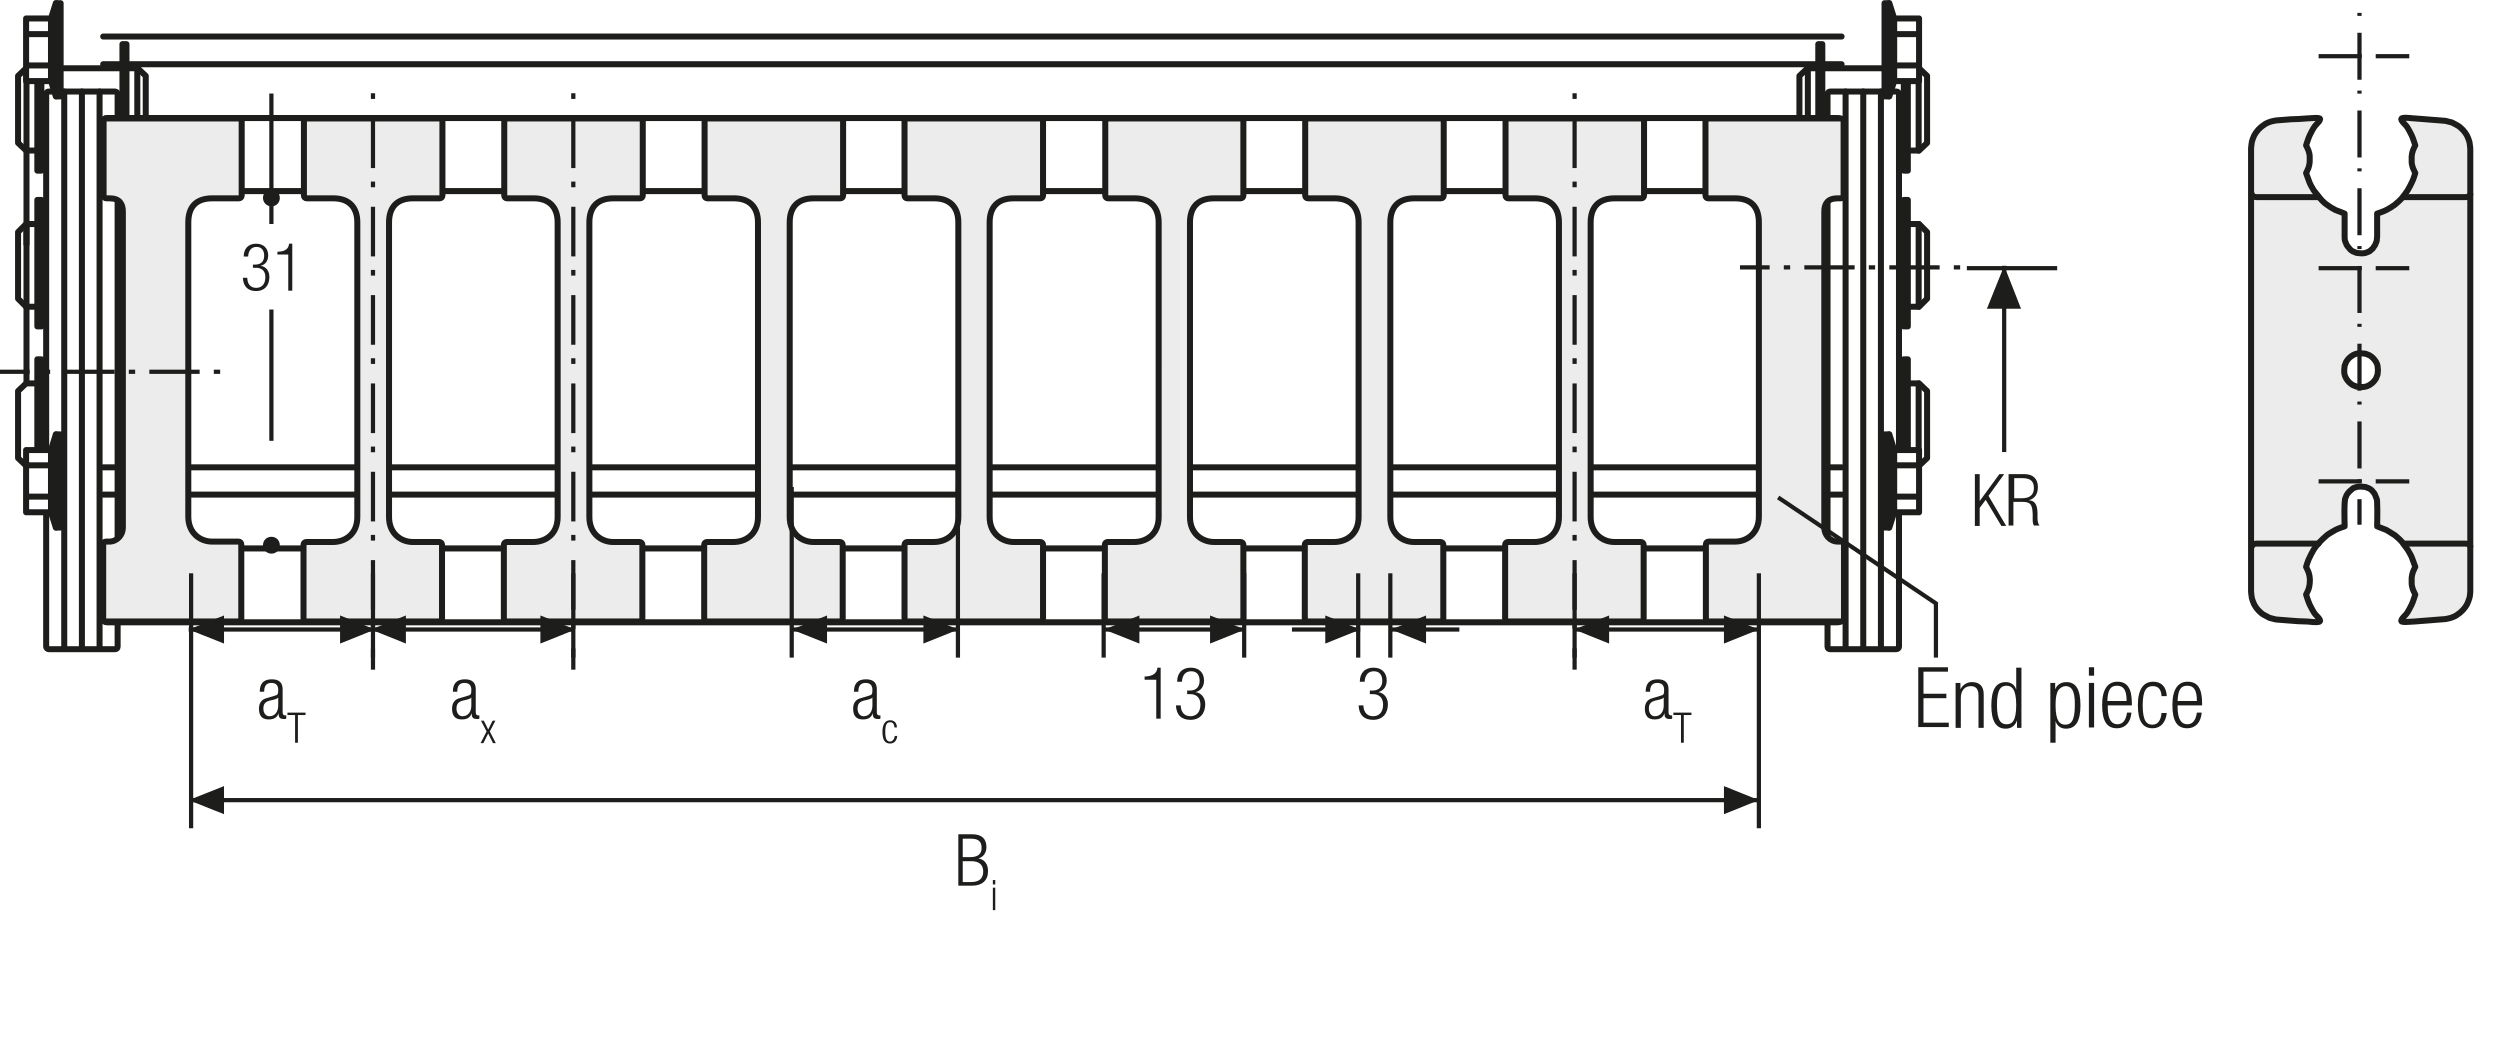 <?xml version="1.0" encoding="utf-8"?>
<!-- Generator: Adobe Illustrator 22.1.0, SVG Export Plug-In . SVG Version: 6.00 Build 0)  -->
<svg version="1.1" baseProfile="basic" id="Ebene_1"
	 xmlns="http://www.w3.org/2000/svg" xmlns:xlink="http://www.w3.org/1999/xlink" x="0px" y="0px" width="622.7px" height="258.7px"
	 viewBox="0 0 622.7 258.7" xml:space="preserve">
<style type="text/css">
	.st0{fill:none;}
	.st1{fill:none;stroke:#1D1D1B;stroke-width:1.05;}
	.st2{fill:#1D1D1B;}
	.st3{fill:none;stroke:#1D1D1B;stroke-width:1.05;stroke-dasharray:4.266,4.266;}
	.st4{fill:#ECECEC;}
	.st5{fill:none;stroke:#1D1D1B;stroke-width:1.05;stroke-linejoin:round;}
	
		.st6{fill:none;stroke:#1D1D1B;stroke-width:1.05;stroke-linejoin:round;stroke-dasharray:17.712,2.712,2.712,2.712;stroke-dashoffset:20;}
	
		.st7{fill:none;stroke:#1D1D1B;stroke-width:1.05;stroke-linejoin:round;stroke-dasharray:20.835,5.835,5.835,5.835;stroke-dashoffset:26;}
	
		.st8{fill:none;stroke:#1D1D1B;stroke-width:1.05;stroke-linejoin:round;stroke-dasharray:20.907,5.907,5.907,5.907;stroke-dashoffset:26;}
	
		.st9{fill:none;stroke:#1D1D1B;stroke-width:1.05;stroke-linejoin:round;stroke-dasharray:17.427,2.427,2.427,2.427;stroke-dashoffset:19;}
	
		.st10{fill:none;stroke:#1D1D1B;stroke-width:1.05;stroke-linejoin:round;stroke-dasharray:19.893,4.893,4.893,4.893;stroke-dashoffset:24;}
	
		.st11{fill:none;stroke:#1D1D1B;stroke-width:1.05;stroke-linejoin:round;stroke-dasharray:18.048,3.048,3.048,3.048;stroke-dashoffset:21;}
	.st12{fill:#FFFFFF;}
	.st13{fill:none;stroke:#1D1D1B;stroke-width:1.5;stroke-linecap:round;stroke-linejoin:round;}
	.st14{clip-path:url(#SVGID_2_);fill:#FFFFFF;}
	.st15{clip-path:url(#SVGID_2_);fill:none;stroke:#1D1D1B;stroke-width:1.5;stroke-linecap:round;stroke-linejoin:round;}
	.st16{fill:none;stroke:#1D1D1B;stroke-width:1.5;}
	.st17{clip-path:url(#SVGID_4_);fill:#FFFFFF;}
	.st18{clip-path:url(#SVGID_4_);fill:none;stroke:#1D1D1B;stroke-width:1.5;stroke-linecap:round;stroke-linejoin:round;}
	.st19{clip-path:url(#SVGID_6_);fill:#ECECEC;}
	.st20{clip-path:url(#SVGID_6_);fill:none;stroke:#1D1D1B;stroke-width:1.5;stroke-linecap:round;stroke-linejoin:round;}
	.st21{clip-path:url(#SVGID_8_);fill:#FFFFFF;}
	.st22{clip-path:url(#SVGID_8_);fill:none;stroke:#1D1D1B;stroke-width:1.5;stroke-linecap:round;stroke-linejoin:round;}
	.st23{clip-path:url(#SVGID_10_);fill:#ECECEC;}
	.st24{clip-path:url(#SVGID_10_);fill:none;stroke:#1D1D1B;stroke-width:1.5;stroke-linecap:round;stroke-linejoin:round;}
	.st25{clip-path:url(#SVGID_12_);fill:#ECECEC;}
	.st26{clip-path:url(#SVGID_12_);fill:none;stroke:#1D1D1B;stroke-width:1.5;stroke-linecap:round;stroke-linejoin:round;}
	.st27{clip-path:url(#SVGID_14_);fill:#ECECEC;}
	.st28{clip-path:url(#SVGID_14_);fill:none;stroke:#1D1D1B;stroke-width:1.5;stroke-linecap:round;stroke-linejoin:round;}
	.st29{clip-path:url(#SVGID_16_);fill:#FFFFFF;}
	.st30{clip-path:url(#SVGID_16_);fill:none;stroke:#1D1D1B;stroke-width:1.5;stroke-linecap:round;stroke-linejoin:round;}
	.st31{fill:none;stroke:#1D1D1B;stroke-width:1.5;stroke-linecap:round;stroke-linejoin:round;stroke-miterlimit:10;}
	.st32{fill:none;stroke:#1D1D1B;stroke-width:0.75;stroke-dasharray:11.157,2.157,0.207,2.157;stroke-dashoffset:13;}
	.st33{fill:none;stroke:#1D1D1B;stroke-width:1.05;stroke-dasharray:12.048,3.048,1.098,3.048;stroke-dashoffset:15;}
	.st34{fill:none;stroke:#1D1D1B;stroke-width:1.05;stroke-dasharray:11.424,2.424,0.474,2.424;stroke-dashoffset:13;}
	.st35{fill:none;stroke:#1D1D1B;stroke-width:1.05;stroke-dasharray:12.567,3.567,1.617,3.567;stroke-dashoffset:16;}
	.st36{clip-path:url(#SVGID_18_);fill:#FFFFFF;}
	.st37{clip-path:url(#SVGID_18_);fill:none;stroke:#1D1D1B;stroke-width:1.5;stroke-miterlimit:10;}
	.st38{fill:none;stroke:#1D1D1B;stroke-width:1.5;stroke-miterlimit:10;}
	.st39{clip-path:url(#SVGID_20_);fill:#FFFFFF;}
	.st40{clip-path:url(#SVGID_20_);fill:none;stroke:#1D1D1B;stroke-width:1.5;stroke-miterlimit:10;}
	.st41{clip-path:url(#SVGID_22_);fill:none;stroke:#1D1D1B;stroke-width:1.5;stroke-linecap:round;stroke-linejoin:round;}
	.st42{clip-path:url(#SVGID_24_);fill:none;stroke:#1D1D1B;stroke-width:1.5;}
	.st43{clip-path:url(#SVGID_24_);fill:#FFFFFF;}
	.st44{clip-path:url(#SVGID_24_);fill:none;stroke:#1D1D1B;stroke-width:1.5;stroke-linecap:round;stroke-linejoin:round;}
	.st45{fill:#A22626;}
	.st46{fill:#2D4D96;}
	
		.st47{clip-path:url(#SVGID_26_);fill:none;stroke:#1D1D1B;stroke-width:1.5;stroke-linecap:round;stroke-linejoin:round;stroke-dasharray:0,4.449;}
	.st48{clip-path:url(#SVGID_26_);fill:none;stroke:#1D1D1B;stroke-width:1.5;stroke-linecap:round;stroke-linejoin:round;}
	.st49{clip-path:url(#SVGID_28_);fill:#FFFFFF;}
	.st50{clip-path:url(#SVGID_28_);fill:none;stroke:#1D1D1B;stroke-width:1.5;stroke-miterlimit:10;}
	.st51{clip-path:url(#SVGID_30_);fill:none;stroke:#1D1D1B;stroke-width:1.5;stroke-linecap:round;stroke-linejoin:round;}
	.st52{clip-path:url(#SVGID_32_);fill:#FFFFFF;}
	.st53{clip-path:url(#SVGID_32_);fill:none;stroke:#1D1D1B;stroke-width:1.5;stroke-miterlimit:10;}
	.st54{clip-path:url(#SVGID_34_);fill:none;stroke:#1D1D1B;stroke-width:1.5;stroke-linecap:round;stroke-linejoin:round;}
	.st55{clip-path:url(#SVGID_36_);fill:none;stroke:#1D1D1B;stroke-width:1.5;}
	.st56{clip-path:url(#SVGID_38_);fill:#FFFFFF;}
	.st57{clip-path:url(#SVGID_38_);fill:none;stroke:#1D1D1B;stroke-width:1.5;stroke-linecap:round;stroke-linejoin:round;}
	.st58{clip-path:url(#SVGID_40_);fill:#FFFFFF;}
	.st59{clip-path:url(#SVGID_40_);fill:none;stroke:#1D1D1B;stroke-width:1.5;stroke-linecap:round;stroke-linejoin:round;}
	.st60{clip-path:url(#SVGID_42_);fill:#ECECEC;}
	.st61{clip-path:url(#SVGID_42_);fill:none;stroke:#1D1D1B;stroke-width:1.5;stroke-linecap:round;stroke-linejoin:round;}
	.st62{clip-path:url(#SVGID_44_);fill:#FFFFFF;}
	.st63{clip-path:url(#SVGID_44_);fill:none;stroke:#1D1D1B;stroke-width:1.5;stroke-linecap:round;stroke-linejoin:round;}
	.st64{clip-path:url(#SVGID_46_);fill:#ECECEC;}
	.st65{clip-path:url(#SVGID_46_);fill:none;stroke:#1D1D1B;stroke-width:1.5;stroke-linecap:round;stroke-linejoin:round;}
	.st66{clip-path:url(#SVGID_48_);fill:#ECECEC;}
	.st67{clip-path:url(#SVGID_48_);fill:none;stroke:#1D1D1B;stroke-width:1.5;stroke-linecap:round;stroke-linejoin:round;}
	.st68{clip-path:url(#SVGID_50_);fill:#ECECEC;}
	.st69{clip-path:url(#SVGID_50_);fill:none;stroke:#1D1D1B;stroke-width:1.5;stroke-linecap:round;stroke-linejoin:round;}
	.st70{clip-path:url(#SVGID_52_);fill:#FFFFFF;}
	.st71{clip-path:url(#SVGID_52_);fill:none;stroke:#1D1D1B;stroke-width:1.5;stroke-miterlimit:10;}
	.st72{clip-path:url(#SVGID_54_);fill:#FFFFFF;}
	.st73{clip-path:url(#SVGID_54_);fill:none;stroke:#1D1D1B;stroke-width:1.5;stroke-miterlimit:10;}
	.st74{clip-path:url(#SVGID_56_);fill:none;stroke:#1D1D1B;stroke-width:1.5;stroke-linecap:round;stroke-linejoin:round;}
	.st75{clip-path:url(#SVGID_58_);fill:none;stroke:#1D1D1B;stroke-width:1.5;}
	.st76{clip-path:url(#SVGID_58_);fill:#FFFFFF;}
	.st77{clip-path:url(#SVGID_58_);fill:none;stroke:#1D1D1B;stroke-width:1.5;stroke-linecap:round;stroke-linejoin:round;}
	.st78{clip-path:url(#SVGID_60_);fill:#FFFFFF;}
	.st79{clip-path:url(#SVGID_60_);fill:none;stroke:#1D1D1B;stroke-width:1.5;stroke-linecap:round;stroke-linejoin:round;}
	
		.st80{clip-path:url(#SVGID_62_);fill:none;stroke:#1D1D1B;stroke-width:1.5;stroke-linecap:round;stroke-linejoin:round;stroke-dasharray:0,4.449;}
	.st81{clip-path:url(#SVGID_62_);fill:none;stroke:#1D1D1B;stroke-width:1.5;stroke-linecap:round;stroke-linejoin:round;}
	.st82{fill:none;stroke:#1D1D1B;stroke-width:1.05;stroke-dasharray:12.372,3.372,1.422,4.872;stroke-dashoffset:15;}
	.st83{fill:none;stroke:#A22626;stroke-width:1.05;}
	.st84{clip-path:url(#SVGID_64_);fill:#FFFFFF;}
	.st85{clip-path:url(#SVGID_64_);fill:none;stroke:#1D1D1B;stroke-width:1.05;stroke-dasharray:12,6;}
	.st86{clip-path:url(#SVGID_64_);fill:#ECECEC;}
	.st87{clip-path:url(#SVGID_64_);fill:none;stroke:#1D1D1B;stroke-width:1.5;stroke-linecap:round;stroke-linejoin:round;}
	.st88{clip-path:url(#SVGID_64_);fill:none;stroke:#1D1D1B;stroke-width:1.05;stroke-miterlimit:10;}
	.st89{clip-path:url(#SVGID_64_);fill:none;stroke:#1D1D1B;stroke-width:1.05;stroke-miterlimit:10;stroke-dasharray:0.714,2.043;}
	
		.st90{clip-path:url(#SVGID_64_);fill:none;stroke:#1D1D1B;stroke-width:1.05;stroke-miterlimit:10;stroke-dasharray:8.166,2.043,0.714,2.043;}
	
		.st91{clip-path:url(#SVGID_64_);fill:none;stroke:#1D1D1B;stroke-width:1.05;stroke-miterlimit:10;stroke-dasharray:8.169,2.043,0.714,2.043;}
	.st92{clip-path:url(#SVGID_64_);fill:none;stroke:#1D1D1B;stroke-width:1.05;stroke-miterlimit:10;stroke-dasharray:1.227,3.507;}
	
		.st93{clip-path:url(#SVGID_64_);fill:none;stroke:#1D1D1B;stroke-width:1.05;stroke-miterlimit:10;stroke-dasharray:14.034,3.507,1.227,3.507;}
	.st94{clip-path:url(#SVGID_64_);fill:#C30D40;}
	
		.st95{clip-path:url(#SVGID_64_);fill:none;stroke:#1D1D1B;stroke-width:1.5;stroke-linecap:round;stroke-linejoin:round;stroke-dasharray:4.212,2.106;}
	.st96{clip-path:url(#SVGID_64_);fill:none;stroke:#1D1D1B;stroke-width:1.05;stroke-miterlimit:10;stroke-dasharray:1.26,3.6;}
	.st97{clip-path:url(#SVGID_64_);fill:none;stroke:#1D1D1B;stroke-width:1.05;stroke-miterlimit:10;stroke-dasharray:1.029,2.94;}
	
		.st98{clip-path:url(#SVGID_64_);fill:none;stroke:#1D1D1B;stroke-width:1.05;stroke-miterlimit:10;stroke-dasharray:11.763,2.94,1.029,2.94;}
	.st99{clip-path:url(#SVGID_64_);fill:none;stroke:#1D1D1B;stroke-width:1.05;stroke-miterlimit:10;stroke-dasharray:12,3,1.05,3;}
	
		.st100{clip-path:url(#SVGID_64_);fill:none;stroke:#1D1D1B;stroke-width:1.05;stroke-miterlimit:10;stroke-dasharray:14.031,3.507,1.227,3.507;}
	.st101{clip-path:url(#SVGID_66_);fill:#FFFFFF;}
	.st102{clip-path:url(#SVGID_66_);fill:none;stroke:#1D1D1B;stroke-width:1.05;stroke-dasharray:12,6;}
	.st103{clip-path:url(#SVGID_66_);fill:#ECECEC;}
	.st104{clip-path:url(#SVGID_66_);fill:none;stroke:#1D1D1B;stroke-width:1.5;stroke-linecap:round;stroke-linejoin:round;}
	.st105{clip-path:url(#SVGID_66_);fill:none;stroke:#1D1D1B;stroke-width:1.05;stroke-miterlimit:10;}
	.st106{clip-path:url(#SVGID_66_);fill:none;stroke:#1D1D1B;stroke-width:1.05;stroke-miterlimit:10;stroke-dasharray:0.714,2.043;}
	
		.st107{clip-path:url(#SVGID_66_);fill:none;stroke:#1D1D1B;stroke-width:1.05;stroke-miterlimit:10;stroke-dasharray:8.166,2.043,0.714,2.043;}
	
		.st108{clip-path:url(#SVGID_66_);fill:none;stroke:#1D1D1B;stroke-width:1.05;stroke-miterlimit:10;stroke-dasharray:8.169,2.043,0.714,2.043;}
	.st109{clip-path:url(#SVGID_66_);fill:none;stroke:#1D1D1B;stroke-width:1.05;stroke-miterlimit:10;stroke-dasharray:1.227,3.507;}
	
		.st110{clip-path:url(#SVGID_66_);fill:none;stroke:#1D1D1B;stroke-width:1.05;stroke-miterlimit:10;stroke-dasharray:14.034,3.507,1.227,3.507;}
	.st111{clip-path:url(#SVGID_66_);fill:#C30D40;}
	
		.st112{clip-path:url(#SVGID_66_);fill:none;stroke:#1D1D1B;stroke-width:1.5;stroke-linecap:round;stroke-linejoin:round;stroke-dasharray:4.212,2.106;}
	.st113{clip-path:url(#SVGID_66_);fill:none;stroke:#1D1D1B;stroke-width:1.05;stroke-miterlimit:10;stroke-dasharray:1.26,3.6;}
	.st114{clip-path:url(#SVGID_66_);fill:none;stroke:#1D1D1B;stroke-width:1.05;stroke-miterlimit:10;stroke-dasharray:1.029,2.94;}
	
		.st115{clip-path:url(#SVGID_66_);fill:none;stroke:#1D1D1B;stroke-width:1.05;stroke-miterlimit:10;stroke-dasharray:11.763,2.94,1.029,2.94;}
	.st116{clip-path:url(#SVGID_66_);fill:none;stroke:#1D1D1B;stroke-width:1.05;stroke-miterlimit:10;stroke-dasharray:12,3,1.05,3;}
	
		.st117{clip-path:url(#SVGID_66_);fill:none;stroke:#1D1D1B;stroke-width:1.05;stroke-miterlimit:10;stroke-dasharray:14.031,3.507,1.227,3.507;}
	.st118{clip-path:url(#SVGID_68_);fill:#1D1D1B;}
	.st119{fill:none;stroke:#1D1D1B;stroke-width:1.05;stroke-dasharray:11.949,2.949,0.999,4.449;stroke-dashoffset:14;}
	.st120{clip-path:url(#SVGID_70_);fill:#ECECEC;}
	.st121{clip-path:url(#SVGID_70_);fill:none;stroke:#1D1D1B;stroke-width:1.05;stroke-dasharray:3.102,2.052;}
	.st122{clip-path:url(#SVGID_70_);fill:none;stroke:#1D1D1B;stroke-width:1.05;stroke-dasharray:3.186,2.136;}
	.st123{clip-path:url(#SVGID_70_);fill:none;stroke:#1D1D1B;stroke-width:1.05;stroke-dasharray:3.234,2.184;}
	.st124{clip-path:url(#SVGID_70_);fill:none;stroke:#1D1D1B;stroke-width:1.05;}
	.st125{clip-path:url(#SVGID_70_);fill:#CFCFCF;}
	.st126{clip-path:url(#SVGID_70_);fill:#FFFFFF;}
	
		.st127{clip-path:url(#SVGID_70_);fill:none;stroke:#1D1D1B;stroke-width:1.05;stroke-linejoin:round;stroke-dasharray:16.416,1.416,1.416,1.416;stroke-dashoffset:17;}
	
		.st128{clip-path:url(#SVGID_70_);fill:none;stroke:#1D1D1B;stroke-width:1.05;stroke-linejoin:round;stroke-dasharray:17.226,2.226,2.226,2.226;stroke-dashoffset:19;}
	
		.st129{clip-path:url(#SVGID_70_);fill:none;stroke:#1D1D1B;stroke-width:1.05;stroke-linejoin:round;stroke-dasharray:17.304,2.304,2.304,2.304;stroke-dashoffset:19;}
	
		.st130{clip-path:url(#SVGID_70_);fill:none;stroke:#1D1D1B;stroke-width:1.05;stroke-linejoin:round;stroke-dasharray:17.94,2.94,2.94,2.94;stroke-dashoffset:20;}
	.st131{clip-path:url(#SVGID_70_);fill:none;stroke:#1D1D1B;stroke-width:1.05;stroke-linejoin:round;}
	.st132{fill:none;stroke:#A22626;stroke-width:1.8;}
	.st133{fill:none;stroke:#1D1D1B;stroke-width:1.572;stroke-linecap:round;stroke-linejoin:round;stroke-dasharray:0,4.719;}
	.st134{clip-path:url(#SVGID_72_);fill:none;stroke:#1D1D1B;stroke-width:1.572;stroke-linecap:round;stroke-linejoin:round;}
	.st135{fill:none;stroke:#9C9B9B;stroke-width:1.572;stroke-linecap:round;stroke-linejoin:round;stroke-dasharray:0,4.719;}
	.st136{clip-path:url(#SVGID_74_);fill:none;stroke:#9C9B9B;stroke-width:1.572;stroke-linecap:round;stroke-linejoin:round;}
	.st137{clip-path:url(#SVGID_76_);fill:none;stroke:#1D1D1B;stroke-width:1.572;stroke-linecap:round;stroke-linejoin:round;}
	.st138{clip-path:url(#SVGID_78_);fill:none;stroke:#9C9B9B;stroke-width:1.572;stroke-linecap:round;stroke-linejoin:round;}
	.st139{clip-path:url(#SVGID_80_);fill:none;stroke:#1D1D1B;stroke-width:1.572;stroke-linecap:round;stroke-linejoin:round;}
	.st140{clip-path:url(#SVGID_82_);fill:none;stroke:#9C9B9B;stroke-width:1.572;stroke-linecap:round;stroke-linejoin:round;}
	.st141{clip-path:url(#SVGID_84_);fill:none;stroke:#1D1D1B;stroke-width:1.572;stroke-linecap:round;stroke-linejoin:round;}
	.st142{clip-path:url(#SVGID_86_);fill:none;stroke:#9C9B9B;stroke-width:1.572;stroke-linecap:round;stroke-linejoin:round;}
	.st143{clip-path:url(#SVGID_88_);fill:none;stroke:#1D1D1B;stroke-width:1.572;stroke-linecap:round;stroke-linejoin:round;}
	.st144{clip-path:url(#SVGID_90_);fill:none;stroke:#9C9B9B;stroke-width:1.572;stroke-linecap:round;stroke-linejoin:round;}
	.st145{clip-path:url(#SVGID_92_);fill:none;stroke:#1D1D1B;stroke-width:1.572;stroke-linecap:round;stroke-linejoin:round;}
	.st146{clip-path:url(#SVGID_94_);fill:none;stroke:#9C9B9B;stroke-width:1.572;stroke-linecap:round;stroke-linejoin:round;}
	.st147{clip-path:url(#SVGID_96_);fill:none;stroke:#1D1D1B;stroke-width:1.572;stroke-linecap:round;stroke-linejoin:round;}
	.st148{clip-path:url(#SVGID_98_);fill:none;stroke:#9C9B9B;stroke-width:1.572;stroke-linecap:round;stroke-linejoin:round;}
	.st149{fill:none;stroke:#9C9B9B;stroke-width:1.5;stroke-linecap:round;stroke-linejoin:round;stroke-dasharray:0,4.5;}
	.st150{fill:none;stroke:#9C9B9B;stroke-width:1.5;stroke-linecap:round;stroke-linejoin:round;}
	.st151{fill:none;stroke:#1D1D1B;stroke-width:1.5;stroke-linecap:round;stroke-linejoin:round;stroke-dasharray:0,4.5;}
	.st152{clip-path:url(#SVGID_100_);fill:none;stroke:#1D1D1B;stroke-width:1.572;}
	.st153{fill:none;stroke:#1D1D1B;stroke-width:1.572;stroke-linecap:round;stroke-linejoin:round;stroke-dasharray:0,5.166;}
	.st154{fill:none;stroke:#1D1D1B;stroke-width:1.572;stroke-linecap:round;stroke-linejoin:round;}
	.st155{fill:none;stroke:#CD8E80;stroke-width:6.174;}
	.st156{fill:none;stroke:#A22626;stroke-width:6.174;}
	.st157{fill:none;stroke:#1D1D1B;stroke-width:1.05;stroke-linecap:round;stroke-linejoin:round;}
	.st158{clip-path:url(#SVGID_102_);fill:#ECECEC;}
	.st159{clip-path:url(#SVGID_102_);fill:none;stroke:#1D1D1B;stroke-width:1.05;}
	
		.st160{clip-path:url(#SVGID_102_);fill:none;stroke:#1D1D1B;stroke-width:1.05;stroke-linejoin:round;stroke-dasharray:16.749,1.749,1.749,1.749;stroke-dashoffset:18;}
	
		.st161{clip-path:url(#SVGID_102_);fill:none;stroke:#1D1D1B;stroke-width:1.05;stroke-linejoin:round;stroke-dasharray:20.922,5.922,5.922,5.922;stroke-dashoffset:26;}
	
		.st162{clip-path:url(#SVGID_102_);fill:none;stroke:#1D1D1B;stroke-width:1.05;stroke-linejoin:round;stroke-dasharray:17.679,2.679,2.679,2.679;stroke-dashoffset:20;}
	
		.st163{clip-path:url(#SVGID_102_);fill:none;stroke:#1D1D1B;stroke-width:1.05;stroke-linejoin:round;stroke-dasharray:18.738,3.738,3.738,3.738;stroke-dashoffset:22;}
	
		.st164{clip-path:url(#SVGID_102_);fill:none;stroke:#1D1D1B;stroke-width:1.05;stroke-linejoin:round;stroke-dasharray:17.223,2.223,2.223,2.223;stroke-dashoffset:19;}
	
		.st165{clip-path:url(#SVGID_102_);fill:none;stroke:#1D1D1B;stroke-width:1.05;stroke-linejoin:round;stroke-dasharray:19.137,4.137,4.137,4.137;stroke-dashoffset:23;}
	.st166{clip-path:url(#SVGID_102_);fill:none;stroke:#1D1D1B;stroke-width:1.05;stroke-linejoin:round;}
	
		.st167{clip-path:url(#SVGID_102_);fill:none;stroke:#1D1D1B;stroke-width:1.05;stroke-linejoin:round;stroke-dasharray:18.111,3.111,3.111,3.111;stroke-dashoffset:21;}
	
		.st168{clip-path:url(#SVGID_102_);fill:none;stroke:#1D1D1B;stroke-width:1.05;stroke-linejoin:round;stroke-dasharray:20.835,5.835,5.835,5.835;stroke-dashoffset:26;}
	
		.st169{clip-path:url(#SVGID_102_);fill:none;stroke:#1D1D1B;stroke-width:1.05;stroke-linejoin:round;stroke-dasharray:20.907,5.907,5.907,5.907;stroke-dashoffset:26;}
	
		.st170{clip-path:url(#SVGID_102_);fill:none;stroke:#1D1D1B;stroke-width:1.05;stroke-linejoin:round;stroke-dasharray:18.048,3.048,3.048,3.048;stroke-dashoffset:21;}
	
		.st171{clip-path:url(#SVGID_102_);fill:none;stroke:#1D1D1B;stroke-width:1.05;stroke-linejoin:round;stroke-dasharray:19.461,4.461,4.461,4.461;stroke-dashoffset:23;}
	
		.st172{clip-path:url(#SVGID_102_);fill:none;stroke:#1D1D1B;stroke-width:1.05;stroke-linejoin:round;stroke-dasharray:17.259,2.259,2.259,2.259;stroke-dashoffset:19;}
	.st173{clip-path:url(#SVGID_104_);fill:none;stroke:#1D1D1B;stroke-width:1.05;}
	.st174{clip-path:url(#SVGID_106_);fill:#FFFFFF;}
	.st175{clip-path:url(#SVGID_106_);fill:none;stroke:#1D1D1B;stroke-width:1.5;stroke-linecap:round;stroke-linejoin:round;}
	.st176{clip-path:url(#SVGID_108_);fill:#FFFFFF;}
	.st177{clip-path:url(#SVGID_108_);fill:none;stroke:#1D1D1B;stroke-width:1.5;stroke-linecap:round;stroke-linejoin:round;}
	.st178{clip-path:url(#SVGID_110_);fill:#FFFFFF;}
	.st179{clip-path:url(#SVGID_110_);fill:none;stroke:#1D1D1B;stroke-width:1.5;stroke-linecap:round;stroke-linejoin:round;}
	.st180{clip-path:url(#SVGID_112_);fill:#FFFFFF;}
	.st181{clip-path:url(#SVGID_112_);fill:none;stroke:#1D1D1B;stroke-width:1.5;stroke-linecap:round;stroke-linejoin:round;}
	.st182{clip-path:url(#SVGID_114_);fill:#ECECEC;}
	
		.st183{clip-path:url(#SVGID_114_);fill:none;stroke:#1D1D1B;stroke-width:1.5;stroke-linecap:round;stroke-linejoin:round;stroke-miterlimit:10;}
	.st184{clip-path:url(#SVGID_114_);fill:none;stroke:#1D1D1B;stroke-width:1.5;stroke-linecap:round;stroke-linejoin:round;}
	.st185{fill:none;stroke:#1D1D1B;stroke-width:1.05;stroke-dasharray:10.74,1.74,0,1.74;stroke-dashoffset:12;}
	.st186{fill:none;stroke:#1D1D1B;stroke-width:1.05;stroke-dasharray:11.703,2.703,0.753,4.203;stroke-dashoffset:14;}
	
		.st187{clip-path:url(#SVGID_116_);fill:none;stroke:#1D1D1B;stroke-width:1.05;stroke-dasharray:12.531,3.531,1.581,3.531;stroke-dashoffset:16;}
	.st188{fill:none;stroke:#1D1D1B;stroke-width:1.05;stroke-dasharray:12.531,3.531,1.581,3.531;stroke-dashoffset:16;}
	.st189{clip-path:url(#SVGID_118_);fill:#ECECEC;}
	.st190{clip-path:url(#SVGID_118_);fill:none;stroke:#1D1D1B;stroke-width:1.5;stroke-linecap:round;stroke-linejoin:round;}
	
		.st191{clip-path:url(#SVGID_118_);fill:none;stroke:#1D1D1B;stroke-width:1.05;stroke-dasharray:12.363,3.363,1.413,4.863;stroke-dashoffset:15;}
	.st192{clip-path:url(#SVGID_120_);fill:#1D1D1B;}
	
		.st193{clip-path:url(#SVGID_120_);fill:none;stroke:#1D1D1B;stroke-width:1.05;stroke-dasharray:12.363,3.363,1.413,4.863;stroke-dashoffset:15;}
	.st194{fill:#E9EAF5;}
	.st195{fill:none;stroke:#9C9B9B;stroke-width:0.75;stroke-miterlimit:10;stroke-dasharray:3.003,3.003;}
	.st196{fill:none;stroke:#9C9B9B;stroke-width:0.75;stroke-miterlimit:10;}
	.st197{filter:url(#Adobe_OpacityMaskFilter);}
	.st198{clip-path:url(#SVGID_122_);fill:url(#SVGID_124_);}
	.st199{clip-path:url(#SVGID_122_);mask:url(#SVGID_123_);}
	.st200{clip-path:url(#SVGID_126_);fill:#2D4D96;}
	.st201{clip-path:url(#SVGID_126_);fill:none;stroke:#1D1D1B;stroke-width:0.75;stroke-miterlimit:10;}
	.st202{clip-path:url(#SVGID_128_);fill:#FFFFFF;}
	.st203{clip-path:url(#SVGID_128_);fill:none;stroke:#1D1D1B;stroke-width:1.5;stroke-linecap:round;stroke-linejoin:round;}
	.st204{clip-path:url(#SVGID_130_);fill:#FFFFFF;}
	.st205{clip-path:url(#SVGID_130_);fill:none;stroke:#1D1D1B;stroke-width:1.5;stroke-linecap:round;stroke-linejoin:round;}
	.st206{clip-path:url(#SVGID_132_);fill:#FFFFFF;}
	.st207{clip-path:url(#SVGID_132_);fill:none;stroke:#1D1D1B;stroke-width:1.5;stroke-linecap:round;stroke-linejoin:round;}
	.st208{clip-path:url(#SVGID_134_);fill:#FFFFFF;}
	.st209{clip-path:url(#SVGID_134_);fill:none;stroke:#1D1D1B;stroke-width:1.5;stroke-linecap:round;stroke-linejoin:round;}
	.st210{fill:none;stroke:#1D1D1B;stroke-width:1.5;stroke-linecap:round;stroke-linejoin:round;stroke-dasharray:0,2.904;}
	.st211{clip-path:url(#SVGID_136_);fill:#ECECEC;}
	
		.st212{clip-path:url(#SVGID_136_);fill:none;stroke:#1D1D1B;stroke-width:1.5;stroke-linecap:round;stroke-linejoin:round;stroke-miterlimit:10;}
	.st213{clip-path:url(#SVGID_136_);fill:none;stroke:#1D1D1B;stroke-width:1.5;stroke-linecap:round;stroke-linejoin:round;}
	
		.st214{clip-path:url(#SVGID_138_);fill:none;stroke:#1D1D1B;stroke-width:1.05;stroke-dasharray:12.531,3.531,1.581,3.531;stroke-dashoffset:16;}
	.st215{clip-path:url(#SVGID_140_);fill:#ECECEC;}
	.st216{clip-path:url(#SVGID_140_);fill:none;stroke:#1D1D1B;stroke-width:1.5;stroke-linecap:round;stroke-linejoin:round;}
	.st217{fill:none;stroke:#1D1D1B;stroke-width:1.05;stroke-dasharray:12.363,3.363,1.413,4.863;stroke-dashoffset:15;}
	.st218{clip-path:url(#SVGID_142_);fill:#1D1D1B;}
	.st219{clip-path:url(#SVGID_144_);fill:#1D1D1B;}
	.st220{clip-path:url(#SVGID_146_);fill:#1D1D1B;}
	.st221{clip-path:url(#SVGID_148_);fill:#1D1D1B;}
	.st222{fill:none;stroke:#1D1D1B;stroke-width:0.864;}
	.st223{fill:none;stroke:#1D1D1B;stroke-width:3;}
	.st224{clip-path:url(#SVGID_150_);fill:#FFFFFF;}
	.st225{clip-path:url(#SVGID_150_);fill:none;stroke:#1D1D1B;stroke-width:1.5;stroke-linecap:round;stroke-linejoin:round;}
	.st226{clip-path:url(#SVGID_152_);fill:#FFFFFF;}
	.st227{clip-path:url(#SVGID_152_);fill:none;stroke:#1D1D1B;stroke-width:1.5;stroke-linecap:round;stroke-linejoin:round;}
	.st228{clip-path:url(#SVGID_154_);fill:#FFFFFF;}
	.st229{clip-path:url(#SVGID_154_);fill:none;stroke:#1D1D1B;stroke-width:1.5;stroke-linecap:round;stroke-linejoin:round;}
	.st230{clip-path:url(#SVGID_156_);fill:#FFFFFF;}
	.st231{clip-path:url(#SVGID_156_);fill:none;stroke:#1D1D1B;stroke-width:1.5;stroke-linecap:round;stroke-linejoin:round;}
	.st232{clip-path:url(#SVGID_158_);fill:#ECECEC;}
	
		.st233{clip-path:url(#SVGID_158_);fill:none;stroke:#1D1D1B;stroke-width:1.5;stroke-linecap:round;stroke-linejoin:round;stroke-miterlimit:10;}
	
		.st234{clip-path:url(#SVGID_160_);fill:none;stroke:#1D1D1B;stroke-width:1.05;stroke-dasharray:12.531,3.531,1.581,3.531;stroke-dashoffset:16;}
	.st235{clip-path:url(#SVGID_162_);fill:#ECECEC;}
	.st236{clip-path:url(#SVGID_162_);fill:none;stroke:#1D1D1B;stroke-width:1.5;stroke-linecap:round;stroke-linejoin:round;}
	
		.st237{clip-path:url(#SVGID_162_);fill:none;stroke:#1D1D1B;stroke-width:1.05;stroke-dasharray:12.363,3.363,1.413,4.863;stroke-dashoffset:15;}
	.st238{clip-path:url(#SVGID_164_);fill:#1D1D1B;}
	
		.st239{clip-path:url(#SVGID_164_);fill:none;stroke:#1D1D1B;stroke-width:1.05;stroke-dasharray:12.363,3.363,1.413,4.863;stroke-dashoffset:15;}
	.st240{filter:url(#Adobe_OpacityMaskFilter_1_);}
	.st241{clip-path:url(#SVGID_166_);fill:url(#SVGID_168_);}
	.st242{clip-path:url(#SVGID_166_);mask:url(#SVGID_167_);}
	.st243{clip-path:url(#SVGID_170_);fill:#2D4D96;}
	.st244{clip-path:url(#SVGID_170_);fill:none;stroke:#1D1D1B;stroke-width:0.75;stroke-miterlimit:10;}
	.st245{clip-path:url(#SVGID_172_);fill:#FFFFFF;}
	.st246{clip-path:url(#SVGID_172_);fill:none;stroke:#1D1D1B;stroke-width:1.5;stroke-linecap:round;stroke-linejoin:round;}
	.st247{clip-path:url(#SVGID_174_);fill:#FFFFFF;}
	.st248{clip-path:url(#SVGID_174_);fill:none;stroke:#1D1D1B;stroke-width:1.5;stroke-linecap:round;stroke-linejoin:round;}
	.st249{clip-path:url(#SVGID_176_);fill:#FFFFFF;}
	.st250{clip-path:url(#SVGID_176_);fill:none;stroke:#1D1D1B;stroke-width:1.5;stroke-linecap:round;stroke-linejoin:round;}
	.st251{clip-path:url(#SVGID_178_);fill:#FFFFFF;}
	.st252{clip-path:url(#SVGID_178_);fill:none;stroke:#1D1D1B;stroke-width:1.5;stroke-linecap:round;stroke-linejoin:round;}
	.st253{clip-path:url(#SVGID_180_);fill:#ECECEC;}
	
		.st254{clip-path:url(#SVGID_180_);fill:none;stroke:#1D1D1B;stroke-width:1.5;stroke-linecap:round;stroke-linejoin:round;stroke-miterlimit:10;}
	
		.st255{clip-path:url(#SVGID_182_);fill:none;stroke:#1D1D1B;stroke-width:1.05;stroke-dasharray:12.531,3.531,1.581,3.531;stroke-dashoffset:16;}
	.st256{clip-path:url(#SVGID_184_);fill:#ECECEC;}
	.st257{clip-path:url(#SVGID_184_);fill:none;stroke:#1D1D1B;stroke-width:1.5;stroke-linecap:round;stroke-linejoin:round;}
	.st258{clip-path:url(#SVGID_186_);fill:#1D1D1B;}
	.st259{clip-path:url(#SVGID_188_);fill:#1D1D1B;}
	.st260{clip-path:url(#SVGID_190_);fill:#1D1D1B;}
	.st261{clip-path:url(#SVGID_192_);fill:#1D1D1B;}
</style>
<polygon class="st12" points="480,57.8 478,55.8 450.2,55.8 448.2,57.7 448.2,74.5 450.2,76.4 478,76.4 480,74.4 "/>
<polygon class="st13" points="480,57.8 478,55.8 450.2,55.8 448.2,57.7 448.2,74.5 450.2,76.4 478,76.4 480,74.4 "/>
<line class="st13" x1="450.3" y1="55.9" x2="450.3" y2="76.4"/>
<line class="st13" x1="477.9" y1="55.8" x2="477.9" y2="76.4"/>
<rect x="474.2" y="49.8" class="st12" width="1" height="31.5"/>
<rect x="474.2" y="49.8" class="st13" width="1" height="31.5"/>
<rect x="452.9" y="49.8" class="st12" width="1" height="31.5"/>
<rect x="452.9" y="49.8" class="st13" width="1" height="31.5"/>
<polygon class="st12" points="480,18.9 478,17 450.2,17 448.2,18.9 448.2,35.6 450.2,37.5 478,37.5 480,35.6 "/>
<polygon class="st13" points="480,18.9 478,17 450.2,17 448.2,18.9 448.2,35.6 450.2,37.5 478,37.5 480,35.6 "/>
<line class="st13" x1="450.3" y1="17" x2="450.3" y2="37.5"/>
<line class="st13" x1="477.9" y1="17" x2="477.9" y2="37.5"/>
<rect x="474.2" y="11" class="st12" width="1" height="31.5"/>
<rect x="474.2" y="11" class="st13" width="1" height="31.5"/>
<rect x="452.9" y="11" class="st12" width="1" height="31.5"/>
<rect x="452.9" y="11" class="st13" width="1" height="31.5"/>
<polygon class="st12" points="480,97.4 478,95.5 450.2,95.5 448.2,97.4 448.2,114.1 450.2,116 478,116 480,114.1 "/>
<polygon class="st13" points="480,97.4 478,95.5 450.2,95.5 448.2,97.4 448.2,114.1 450.2,116 478,116 480,114.1 "/>
<line class="st13" x1="450.3" y1="95.5" x2="450.3" y2="116"/>
<line class="st13" x1="477.9" y1="95.5" x2="477.9" y2="116"/>
<rect x="474.2" y="89.5" class="st12" width="1" height="31.5"/>
<rect x="474.2" y="89.5" class="st13" width="1" height="31.5"/>
<rect x="452.9" y="89.5" class="st12" width="1" height="31.5"/>
<rect x="452.9" y="89.5" class="st13" width="1" height="31.5"/>
<g>
	<defs>
		<rect id="SVGID_105_" y="22.1" width="622.7" height="236.6"/>
	</defs>
	<clipPath id="SVGID_2_">
		<use xlink:href="#SVGID_105_"  style="overflow:visible;"/>
	</clipPath>
	<path class="st14" d="M473,161.1c0,0.3-0.3,0.6-0.7,0.6h-16.4c-0.4,0-0.7-0.2-0.7-0.6V23.4c0-0.3,0.3-0.6,0.7-0.6h16.4
		c0.4,0,0.7,0.2,0.7,0.6V161.1z"/>
	<path class="st15" d="M473,161.1c0,0.3-0.3,0.6-0.7,0.6h-16.4c-0.4,0-0.7-0.2-0.7-0.6V23.4c0-0.3,0.3-0.6,0.7-0.6h16.4
		c0.4,0,0.7,0.2,0.7,0.6V161.1z"/>
	<line class="st15" x1="459.7" y1="22.8" x2="459.7" y2="161.6"/>
	<line class="st15" x1="464.1" y1="22.8" x2="464.1" y2="161.6"/>
	<line class="st15" x1="468.5" y1="22.8" x2="468.5" y2="161.6"/>
</g>
<polygon class="st12" points="470.6,108.2 469.4,108.2 469.4,131.4 470.6,131.4 471.8,127.6 478,127.6 478,112.1 471.8,112.1 "/>
<polygon class="st13" points="470.6,108.2 469.4,108.2 469.4,131.4 470.6,131.4 471.8,127.6 478,127.6 478,112.1 471.8,112.1 "/>
<line class="st13" x1="470.5" y1="108.2" x2="470.5" y2="131.4"/>
<line class="st13" x1="471.8" y1="112.2" x2="471.8" y2="127.5"/>
<line class="st16" x1="471.6" y1="115.9" x2="478.5" y2="115.9"/>
<line class="st16" x1="471.6" y1="123.7" x2="478.5" y2="123.7"/>
<polygon class="st12" points="470.6,0.8 469.4,0.8 469.4,24 470.6,24 471.8,20.2 478,20.2 478,4.6 471.8,4.6 "/>
<polygon class="st13" points="470.6,0.8 469.4,0.8 469.4,24 470.6,24 471.8,20.2 478,20.2 478,4.6 471.8,4.6 "/>
<line class="st13" x1="470.5" y1="0.8" x2="470.5" y2="24"/>
<line class="st13" x1="471.8" y1="4.8" x2="471.8" y2="20.1"/>
<line class="st16" x1="471.6" y1="8.5" x2="478.5" y2="8.5"/>
<line class="st16" x1="471.6" y1="16.3" x2="478.5" y2="16.3"/>
<polygon class="st12" points="4.5,57.8 6.5,55.8 34.3,55.8 36.3,57.7 36.3,74.5 34.3,76.4 6.5,76.4 4.5,74.4 "/>
<polygon class="st13" points="4.5,57.8 6.5,55.8 34.3,55.8 36.3,57.7 36.3,74.5 34.3,76.4 6.5,76.4 4.5,74.4 "/>
<line class="st13" x1="34.2" y1="55.9" x2="34.2" y2="76.4"/>
<line class="st13" x1="6.6" y1="55.8" x2="6.6" y2="99.7"/>
<rect x="9.3" y="49.8" class="st12" width="1" height="31.5"/>
<rect x="9.3" y="49.8" class="st13" width="1" height="31.5"/>
<rect x="30.5" y="49.8" class="st12" width="1" height="31.5"/>
<rect x="30.5" y="49.8" class="st13" width="1" height="31.5"/>
<polygon class="st12" points="4.5,18.9 6.5,17 34.3,17 36.3,18.9 36.3,35.6 34.3,37.5 6.5,37.5 4.5,35.6 "/>
<polygon class="st13" points="4.5,18.9 6.5,17 34.3,17 36.3,18.9 36.3,35.6 34.3,37.5 6.5,37.5 4.5,35.6 "/>
<line class="st13" x1="34.2" y1="17" x2="34.2" y2="37.5"/>
<line class="st13" x1="6.6" y1="17" x2="6.6" y2="60.8"/>
<rect x="9.3" y="11" class="st12" width="1" height="31.5"/>
<rect x="9.3" y="11" class="st13" width="1" height="31.5"/>
<rect x="30.5" y="11" class="st12" width="1" height="31.5"/>
<rect x="30.5" y="11" class="st13" width="1" height="31.5"/>
<polygon class="st12" points="4.5,97.4 6.5,95.5 34.3,95.5 36.3,97.4 36.3,114.1 34.3,116 6.5,116 4.5,114.1 "/>
<polygon class="st13" points="4.5,97.4 6.5,95.5 34.3,95.5 36.3,97.4 36.3,114.1 34.3,116 6.5,116 4.5,114.1 "/>
<line class="st13" x1="34.2" y1="95.5" x2="34.2" y2="116"/>
<rect x="9.3" y="89.5" class="st12" width="1" height="31.5"/>
<rect x="9.3" y="89.5" class="st13" width="1" height="31.5"/>
<rect x="30.5" y="89.5" class="st12" width="1" height="31.5"/>
<rect x="30.5" y="89.5" class="st13" width="1" height="31.5"/>
<g>
	<defs>
		<rect id="SVGID_107_" y="22.1" width="622.7" height="236.6"/>
	</defs>
	<clipPath id="SVGID_4_">
		<use xlink:href="#SVGID_107_"  style="overflow:visible;"/>
	</clipPath>
	<path class="st17" d="M11.5,161.1c0,0.3,0.3,0.6,0.7,0.6h16.4c0.4,0,0.7-0.2,0.7-0.6V23.4c0-0.3-0.3-0.6-0.7-0.6H12.2
		c-0.4,0-0.7,0.2-0.7,0.6V161.1z"/>
	<path class="st18" d="M11.5,161.1c0,0.3,0.3,0.6,0.7,0.6h16.4c0.4,0,0.7-0.2,0.7-0.6V23.4c0-0.3-0.3-0.6-0.7-0.6H12.2
		c-0.4,0-0.7,0.2-0.7,0.6V161.1z"/>
	<line class="st18" x1="24.8" y1="22.8" x2="24.8" y2="161.6"/>
	<line class="st18" x1="20.4" y1="22.8" x2="20.4" y2="161.6"/>
	<line class="st18" x1="16" y1="22.8" x2="16" y2="161.6"/>
</g>
<polygon class="st12" points="13.9,108.2 15.1,108.2 15.1,131.4 13.9,131.4 12.7,127.6 6.5,127.6 6.5,112.1 12.7,112.1 "/>
<polygon class="st13" points="13.9,108.2 15.1,108.2 15.1,131.4 13.9,131.4 12.7,127.6 6.5,127.6 6.5,112.1 12.7,112.1 "/>
<line class="st13" x1="14" y1="108.2" x2="14" y2="131.4"/>
<line class="st13" x1="12.7" y1="112.2" x2="12.7" y2="127.5"/>
<line class="st16" x1="12.8" y1="115.9" x2="6" y2="115.9"/>
<line class="st16" x1="12.8" y1="123.7" x2="6" y2="123.7"/>
<polygon class="st12" points="13.9,0.8 15.1,0.8 15.1,24 13.9,24 12.7,20.2 6.5,20.2 6.5,4.6 12.7,4.6 "/>
<polygon class="st13" points="13.9,0.8 15.1,0.8 15.1,24 13.9,24 12.7,20.2 6.5,20.2 6.5,4.6 12.7,4.6 "/>
<line class="st13" x1="14" y1="0.8" x2="14" y2="24"/>
<line class="st13" x1="12.7" y1="4.8" x2="12.7" y2="20.1"/>
<line class="st16" x1="12.8" y1="8.5" x2="6" y2="8.5"/>
<line class="st16" x1="12.8" y1="16.3" x2="6" y2="16.3"/>
<g>
	<defs>
		<rect id="SVGID_109_" y="22.1" width="622.7" height="236.6"/>
	</defs>
	<clipPath id="SVGID_6_">
		<use xlink:href="#SVGID_109_"  style="overflow:visible;"/>
	</clipPath>
	<path style="clip-path:url(#SVGID_6_);fill:#FFFFFF;" d="M458.7,46.9c0,0.4-0.4,0.7-0.9,0.7H26.6c-0.5,0-0.9-0.3-0.9-0.7V30.1
		c0-0.4,0.4-0.7,0.9-0.7h431.1c0.5,0,0.9,0.3,0.9,0.7V46.9z"/>
	<path class="st20" d="M458.7,46.9c0,0.4-0.4,0.7-0.9,0.7H26.6c-0.5,0-0.9-0.3-0.9-0.7V30.1c0-0.4,0.4-0.7,0.9-0.7h431.1
		c0.5,0,0.9,0.3,0.9,0.7V46.9z"/>
</g>
<line class="st13" x1="25.7" y1="9.1" x2="458.7" y2="9.1"/>
<line class="st13" x1="25.7" y1="16" x2="458.7" y2="16"/>
<g>
	<defs>
		<rect id="SVGID_111_" y="22.1" width="622.7" height="236.6"/>
	</defs>
	<clipPath id="SVGID_8_">
		<use xlink:href="#SVGID_111_"  style="overflow:visible;"/>
	</clipPath>
	<path class="st21" d="M458.7,154.3c0,0.4-0.4,0.7-0.9,0.7H26.6c-0.5,0-0.9-0.3-0.9-0.7v-17c0-0.4,0.4-0.7,0.9-0.7h431.1
		c0.5,0,0.9,0.3,0.9,0.7V154.3z"/>
	<path class="st22" d="M458.7,154.3c0,0.4-0.4,0.7-0.9,0.7H26.6c-0.5,0-0.9-0.3-0.9-0.7v-17c0-0.4,0.4-0.7,0.9-0.7h431.1
		c0.5,0,0.9,0.3,0.9,0.7V154.3z"/>
</g>
<line class="st13" x1="25.7" y1="116.4" x2="458.7" y2="116.4"/>
<line class="st13" x1="25.7" y1="123.2" x2="458.7" y2="123.2"/>
<g>
	<defs>
		<rect id="SVGID_113_" y="22.1" width="622.7" height="236.6"/>
	</defs>
	<clipPath id="SVGID_10_">
		<use xlink:href="#SVGID_113_"  style="overflow:visible;"/>
	</clipPath>
	<path class="st23" d="M592.3,92.2c0,0.3-0.1,0.8-0.1,1.1c-0.1,0.3-0.3,0.8-0.4,1c-0.1,0.2-0.5,0.7-0.7,0.9
		c-0.2,0.2-0.6,0.5-0.9,0.7c-0.2,0.1-0.8,0.4-1,0.4c-0.3,0.1-0.8,0.1-1.1,0.1s-0.8-0.1-1.1-0.1c-0.3-0.1-0.8-0.3-1-0.4
		c-0.2-0.1-0.7-0.5-0.9-0.7c-0.2-0.2-0.5-0.6-0.7-0.9c-0.1-0.2-0.4-0.8-0.4-1c-0.1-0.3-0.1-0.8-0.1-1.1c0-0.3,0.1-0.8,0.1-1.1
		c0.1-0.3,0.3-0.8,0.4-1c0.1-0.2,0.5-0.7,0.7-0.9c0.2-0.2,0.6-0.5,0.9-0.7c0.2-0.1,0.8-0.4,1-0.4c0.3-0.1,0.8-0.1,1.1-0.1
		s0.8,0.1,1.1,0.1c0.3,0.1,0.8,0.3,1,0.4c0.2,0.1,0.7,0.5,0.9,0.7c0.2,0.2,0.5,0.6,0.7,0.9c0.1,0.2,0.4,0.8,0.4,1
		C592.2,91.4,592.3,92,592.3,92.2 M615.3,147.4V37.1c0,0-0.1-1.3-0.2-1.7c-0.1-0.4-0.4-1.2-0.6-1.6c-0.2-0.4-0.7-1.1-1-1.4
		c-0.3-0.3-0.9-0.9-1.3-1.1c-0.3-0.2-1.1-0.6-1.5-0.8c-0.4-0.1-1.2-0.3-1.6-0.4c-0.9-0.1-2.8-0.2-3.8-0.3c-0.9-0.1-2.8-0.2-3.8-0.3
		c-0.7,0-2.2-0.3-3-0.1c-0.1,0-0.2,0-0.3,0.1c0,0-0.1,0.2-0.1,0.2c0,0.1,0.1,0.2,0.1,0.3c0.2,0.4,0.9,1,1.2,1.4
		c0.4,0.5,1,1.7,1.3,2.3c0.3,0.6,0.9,2.5,0.9,2.5s-0.5,1-0.6,1.3c-0.1,0.3-0.3,1.1-0.3,1.4c0,0.4,0,1.1,0,1.5c0,0.4,0.2,1.1,0.3,1.4
		c0.1,0.3,0.6,1.3,0.6,1.3s-0.5,1.7-0.8,2.2c-0.2,0.5-0.8,1.6-1.1,2.1c-0.3,0.5-1,1.4-1.4,1.9c-0.4,0.5-1.3,1.3-1.8,1.7
		c-0.5,0.4-1.5,1-2.1,1.3c-0.5,0.3-2.3,0.9-2.3,0.9v5.7c0,0-0.1,0.8-0.1,1.1c-0.1,0.3-0.3,0.8-0.4,1c-0.1,0.2-0.5,0.7-0.6,0.9
		c-0.2,0.2-0.6,0.5-0.8,0.7c-0.2,0.1-0.7,0.3-1,0.4c-0.3,0.1-0.8,0.1-1.1,0.1c-0.3,0-0.8-0.1-1.1-0.1c-0.3-0.1-0.8-0.3-1-0.4
		s-0.7-0.5-0.8-0.7c-0.2-0.2-0.5-0.6-0.7-0.9c-0.1-0.2-0.3-0.7-0.4-1c-0.1-0.3-0.1-1.1-0.1-1.1l0-5.7c0,0-1.7-0.7-2.3-0.9
		c-0.6-0.3-1.6-0.9-2.1-1.3c-0.5-0.3-1.3-1.1-1.7-1.6c-0.4-0.5-1.2-1.5-1.6-2c-0.3-0.5-0.9-1.5-1.1-2.1c-0.2-0.5-0.8-2.2-0.8-2.2
		s0.5-1,0.6-1.3c0.1-0.3,0.3-1.1,0.3-1.4c0-0.4,0-1.1,0-1.5c0-0.4-0.2-1.1-0.3-1.4c-0.1-0.3-0.6-1.3-0.6-1.3s0.6-1.9,0.9-2.5
		c0.3-0.6,0.9-1.8,1.3-2.3c0.3-0.4,1-1,1.2-1.4c0-0.1,0.1-0.2,0.1-0.3c0-0.1-0.1-0.2-0.1-0.2c-0.1,0-0.2-0.1-0.3-0.1
		c-0.7-0.1-2.2,0.1-3,0.1c-0.9,0.1-2.8,0.2-3.8,0.2c-0.9,0.1-2.8,0.2-3.8,0.3c-0.4,0.1-1.2,0.2-1.6,0.4c-0.4,0.1-1.2,0.5-1.5,0.8
		c-0.4,0.2-1,0.8-1.3,1.1c-0.3,0.3-0.8,1-1,1.4c-0.2,0.4-0.5,1.2-0.6,1.6c-0.1,0.4-0.2,1.7-0.2,1.7v110.3c0,0,0.1,1.3,0.2,1.7
		c0.1,0.4,0.4,1.2,0.6,1.6c0.2,0.4,0.7,1.1,1,1.4c0.3,0.3,0.9,0.9,1.3,1.1c0.4,0.2,1.1,0.6,1.5,0.8c0.4,0.1,1.2,0.3,1.6,0.4
		c0.9,0.1,2.8,0.2,3.8,0.3c0.9,0.1,2.8,0.2,3.8,0.2c0.7,0,2.2,0.3,3,0.1c0.1,0,0.2,0,0.3-0.1c0,0,0.1-0.2,0.1-0.2
		c0-0.1-0.1-0.2-0.1-0.3c-0.2-0.4-0.9-1-1.2-1.4c-0.4-0.5-1-1.7-1.3-2.3c-0.3-0.6-0.9-2.5-0.9-2.5s0.5-1,0.6-1.3
		c0.1-0.3,0.3-1.1,0.3-1.4c0-0.4,0.1-1.1,0-1.5c0-0.4-0.2-1.1-0.3-1.4c-0.1-0.3-0.6-1.3-0.6-1.3s0.5-1.7,0.8-2.2
		c0.2-0.5,0.8-1.6,1.1-2.1c0.3-0.5,1.1-1.5,1.6-2c0.4-0.4,1.2-1.2,1.7-1.6c0.5-0.4,1.6-1,2.1-1.3c0.5-0.3,2.3-0.9,2.3-0.9
		s-0.1-4.3,0-5.7c0-0.3,0.1-0.8,0.1-1.1c0.1-0.3,0.3-0.8,0.4-1c0.1-0.2,0.5-0.7,0.7-0.9c0.2-0.2,0.6-0.5,0.8-0.7s0.7-0.3,1-0.4
		c0.3-0.1,0.8-0.1,1.1-0.1c0.3,0,0.8,0.1,1.1,0.1c0.3,0.1,0.8,0.3,1,0.4c0.2,0.1,0.7,0.5,0.8,0.7c0.2,0.2,0.5,0.6,0.6,0.9
		c0.1,0.2,0.3,0.7,0.4,1c0.1,0.3,0.1,0.8,0.1,1.1c0.1,1.4,0,5.7,0,5.7s1.7,0.7,2.3,0.9c0.5,0.3,1.6,1,2.1,1.3
		c0.5,0.4,1.4,1.2,1.8,1.7c0.1,0.2,0.4,0.5,0.5,0.7c0.2,0.3,0.7,0.9,0.9,1.2c0.3,0.5,0.9,1.5,1.1,2.1c0.2,0.5,0.8,2.2,0.8,2.2
		s-0.5,1-0.6,1.3c-0.1,0.3-0.3,1.1-0.3,1.4c0,0.4,0,1.1,0,1.5c0,0.4,0.2,1.1,0.3,1.4c0.1,0.3,0.6,1.3,0.6,1.3s-0.6,1.9-0.9,2.5
		c-0.3,0.6-0.9,1.8-1.3,2.3c-0.3,0.4-1,1-1.2,1.4c0,0.1-0.1,0.2-0.1,0.3c0,0.1,0.1,0.2,0.1,0.2c0.1,0,0.2,0.1,0.3,0.1
		c0.7,0.1,2.2-0.1,3-0.1c0.9-0.1,2.8-0.2,3.8-0.3c0.9-0.1,2.8-0.2,3.8-0.3c0.4-0.1,1.2-0.2,1.6-0.4c0.4-0.1,1.2-0.5,1.5-0.8
		c0.4-0.2,1-0.8,1.3-1.1c0.3-0.3,0.8-1,1-1.4c0.2-0.4,0.5-1.2,0.6-1.6C615.2,148.7,615.3,147.4,615.3,147.4"/>
	
		<path style="clip-path:url(#SVGID_10_);fill:none;stroke:#1D1D1B;stroke-width:1.5;stroke-linecap:round;stroke-linejoin:round;stroke-miterlimit:10;" d="
		M592.3,92.2c0,0.3-0.1,0.8-0.1,1.1c-0.1,0.3-0.3,0.8-0.4,1c-0.1,0.2-0.5,0.7-0.7,0.9c-0.2,0.2-0.6,0.5-0.9,0.7
		c-0.2,0.1-0.8,0.4-1,0.4c-0.3,0.1-0.8,0.1-1.1,0.1s-0.8-0.1-1.1-0.1c-0.3-0.1-0.8-0.3-1-0.4c-0.2-0.1-0.7-0.5-0.9-0.7
		c-0.2-0.2-0.5-0.6-0.7-0.9c-0.1-0.2-0.4-0.8-0.4-1c-0.1-0.3-0.1-0.8-0.1-1.1c0-0.3,0.1-0.8,0.1-1.1c0.1-0.3,0.3-0.8,0.4-1
		c0.1-0.2,0.5-0.7,0.7-0.9c0.2-0.2,0.6-0.5,0.9-0.7c0.2-0.1,0.8-0.4,1-0.4c0.3-0.1,0.8-0.1,1.1-0.1s0.8,0.1,1.1,0.1
		c0.3,0.1,0.8,0.3,1,0.4c0.2,0.1,0.7,0.5,0.9,0.7c0.2,0.2,0.5,0.6,0.7,0.9c0.1,0.2,0.4,0.8,0.4,1C592.2,91.4,592.3,92,592.3,92.2z
		 M615.3,147.4V37.1c0,0-0.1-1.3-0.2-1.7c-0.1-0.4-0.4-1.2-0.6-1.6c-0.2-0.4-0.7-1.1-1-1.4c-0.3-0.3-0.9-0.9-1.3-1.1
		c-0.3-0.2-1.1-0.6-1.5-0.8c-0.4-0.1-1.2-0.3-1.6-0.4c-0.9-0.1-2.8-0.2-3.8-0.3c-0.9-0.1-2.8-0.2-3.8-0.3c-0.7,0-2.2-0.3-3-0.1
		c-0.1,0-0.2,0-0.3,0.1c0,0-0.1,0.2-0.1,0.2c0,0.1,0.1,0.2,0.1,0.3c0.2,0.4,0.9,1,1.2,1.4c0.4,0.5,1,1.7,1.3,2.3
		c0.3,0.6,0.9,2.5,0.9,2.5s-0.5,1-0.6,1.3c-0.1,0.3-0.3,1.1-0.3,1.4c0,0.4,0,1.1,0,1.5c0,0.4,0.2,1.1,0.3,1.4
		c0.1,0.3,0.6,1.3,0.6,1.3s-0.5,1.7-0.8,2.2c-0.2,0.5-0.8,1.6-1.1,2.1c-0.3,0.5-1,1.4-1.4,1.9c-0.4,0.5-1.3,1.3-1.8,1.7
		c-0.5,0.4-1.5,1-2.1,1.3c-0.5,0.3-2.3,0.9-2.3,0.9v5.7c0,0-0.1,0.8-0.1,1.1c-0.1,0.3-0.3,0.8-0.4,1c-0.1,0.2-0.5,0.7-0.6,0.9
		c-0.2,0.2-0.6,0.5-0.8,0.7c-0.2,0.1-0.7,0.3-1,0.4c-0.3,0.1-0.8,0.1-1.1,0.1c-0.3,0-0.8-0.1-1.1-0.1c-0.3-0.1-0.8-0.3-1-0.4
		s-0.7-0.5-0.8-0.7c-0.2-0.2-0.5-0.6-0.7-0.9c-0.1-0.2-0.3-0.7-0.4-1c-0.1-0.3-0.1-1.1-0.1-1.1l0-5.7c0,0-1.7-0.7-2.3-0.9
		c-0.6-0.3-1.6-0.9-2.1-1.3c-0.5-0.3-1.3-1.1-1.7-1.6c-0.4-0.5-1.2-1.5-1.6-2c-0.3-0.5-0.9-1.5-1.1-2.1c-0.2-0.5-0.8-2.2-0.8-2.2
		s0.5-1,0.6-1.3c0.1-0.3,0.3-1.1,0.3-1.4c0-0.4,0-1.1,0-1.5c0-0.4-0.2-1.1-0.3-1.4c-0.1-0.3-0.6-1.3-0.6-1.3s0.6-1.9,0.9-2.5
		c0.3-0.6,0.9-1.8,1.3-2.3c0.3-0.4,1-1,1.2-1.4c0-0.1,0.1-0.2,0.1-0.3c0-0.1-0.1-0.2-0.1-0.2c-0.1,0-0.2-0.1-0.3-0.1
		c-0.7-0.1-2.2,0.1-3,0.1c-0.9,0.1-2.8,0.2-3.8,0.2c-0.9,0.1-2.8,0.2-3.8,0.3c-0.4,0.1-1.2,0.2-1.6,0.4c-0.4,0.1-1.2,0.5-1.5,0.8
		c-0.4,0.2-1,0.8-1.3,1.1c-0.3,0.3-0.8,1-1,1.4c-0.2,0.4-0.5,1.2-0.6,1.6c-0.1,0.4-0.2,1.7-0.2,1.7v110.3c0,0,0.1,1.3,0.2,1.7
		c0.1,0.4,0.4,1.2,0.6,1.6c0.2,0.4,0.7,1.1,1,1.4c0.3,0.3,0.9,0.9,1.3,1.1c0.4,0.2,1.1,0.6,1.5,0.8c0.4,0.1,1.2,0.3,1.6,0.4
		c0.9,0.1,2.8,0.2,3.8,0.3c0.9,0.1,2.8,0.2,3.8,0.2c0.7,0,2.2,0.3,3,0.1c0.1,0,0.2,0,0.3-0.1c0,0,0.1-0.2,0.1-0.2
		c0-0.1-0.1-0.2-0.1-0.3c-0.2-0.4-0.9-1-1.2-1.4c-0.4-0.5-1-1.7-1.3-2.3c-0.3-0.6-0.9-2.5-0.9-2.5s0.5-1,0.6-1.3
		c0.1-0.3,0.3-1.1,0.3-1.4c0-0.4,0.1-1.1,0-1.5c0-0.4-0.2-1.1-0.3-1.4c-0.1-0.3-0.6-1.3-0.6-1.3s0.5-1.7,0.8-2.2
		c0.2-0.5,0.8-1.6,1.1-2.1c0.3-0.5,1.1-1.5,1.6-2c0.4-0.4,1.2-1.2,1.7-1.6c0.5-0.4,1.6-1,2.1-1.3c0.5-0.3,2.3-0.9,2.3-0.9
		s-0.1-4.3,0-5.7c0-0.3,0.1-0.8,0.1-1.1c0.1-0.3,0.3-0.8,0.4-1c0.1-0.2,0.5-0.7,0.7-0.9c0.2-0.2,0.6-0.5,0.8-0.7s0.7-0.3,1-0.4
		c0.3-0.1,0.8-0.1,1.1-0.1c0.3,0,0.8,0.1,1.1,0.1c0.3,0.1,0.8,0.3,1,0.4c0.2,0.1,0.7,0.5,0.8,0.7c0.2,0.2,0.5,0.6,0.6,0.9
		c0.1,0.2,0.3,0.7,0.4,1c0.1,0.3,0.1,0.8,0.1,1.1c0.1,1.4,0,5.7,0,5.7s1.7,0.7,2.3,0.9c0.5,0.3,1.6,1,2.1,1.3
		c0.5,0.4,1.4,1.2,1.8,1.7c0.1,0.2,0.4,0.5,0.5,0.7c0.2,0.3,0.7,0.9,0.9,1.2c0.3,0.5,0.9,1.5,1.1,2.1c0.2,0.5,0.8,2.2,0.8,2.2
		s-0.5,1-0.6,1.3c-0.1,0.3-0.3,1.1-0.3,1.4c0,0.4,0,1.1,0,1.5c0,0.4,0.2,1.1,0.3,1.4c0.1,0.3,0.6,1.3,0.6,1.3s-0.6,1.9-0.9,2.5
		c-0.3,0.6-0.9,1.8-1.3,2.3c-0.3,0.4-1,1-1.2,1.4c0,0.1-0.1,0.2-0.1,0.3c0,0.1,0.1,0.2,0.1,0.2c0.1,0,0.2,0.1,0.3,0.1
		c0.7,0.1,2.2-0.1,3-0.1c0.9-0.1,2.8-0.2,3.8-0.3c0.9-0.1,2.8-0.2,3.8-0.3c0.4-0.1,1.2-0.2,1.6-0.4c0.4-0.1,1.2-0.5,1.5-0.8
		c0.4-0.2,1-0.8,1.3-1.1c0.3-0.3,0.8-1,1-1.4c0.2-0.4,0.5-1.2,0.6-1.6C615.2,148.7,615.3,147.4,615.3,147.4z"/>
	
		<path style="clip-path:url(#SVGID_10_);fill:none;stroke:#1D1D1B;stroke-width:1.5;stroke-linecap:round;stroke-linejoin:round;stroke-miterlimit:10;" d="
		M560.9,48.4c0,0.4,0.5,0.7,1.2,0.7h15.4"/>
	
		<path style="clip-path:url(#SVGID_10_);fill:none;stroke:#1D1D1B;stroke-width:1.5;stroke-linecap:round;stroke-linejoin:round;stroke-miterlimit:10;" d="
		M615.3,48.4c0,0.4-0.5,0.7-1.2,0.7h-15.4"/>
	
		<path style="clip-path:url(#SVGID_10_);fill:none;stroke:#1D1D1B;stroke-width:1.5;stroke-linecap:round;stroke-linejoin:round;stroke-miterlimit:10;" d="
		M560.9,136.1c0-0.4,0.5-0.7,1.2-0.7h15.4"/>
	
		<path style="clip-path:url(#SVGID_10_);fill:none;stroke:#1D1D1B;stroke-width:1.5;stroke-linecap:round;stroke-linejoin:round;stroke-miterlimit:10;" d="
		M615.3,136.1c0-0.4-0.5-0.7-1.2-0.7h-15.4"/>
	<path class="st23" d="M60.2,48.7V30.2c0-0.4-0.3-0.7-0.7-0.7h-33c-0.4,0-0.7,0.3-0.7,0.7l0,18.5l0,0c0,0.4,0.3,0.7,0.7,0.7h0.8
		c2.5,0,3.3,1.4,3.3,3.3v78.8c0,1.6-1.3,3.4-3.4,3.4h-0.8c-0.4,0-0.7,0.3-0.7,0.7l0,18.5c0,0.4,0.3,0.7,0.7,0.7h33
		c0.4,0,0.7-0.3,0.7-0.7v-18.5c0-0.4-0.3-0.7-0.7-0.7h-6.6c-2.8,0-5.9-2-5.9-6.2V55.4c0-3.6,1.7-6,6-6h6.6
		C59.9,49.4,60.2,49.1,60.2,48.7"/>
	<path class="st24" d="M60.2,48.7V30.2c0-0.4-0.3-0.7-0.7-0.7h-33c-0.4,0-0.7,0.3-0.7,0.7l0,18.5l0,0c0,0.4,0.3,0.7,0.7,0.7h0.8
		c2.5,0,3.3,1.4,3.3,3.3v78.8c0,1.6-1.3,3.4-3.4,3.4h-0.8c-0.4,0-0.7,0.3-0.7,0.7l0,18.5c0,0.4,0.3,0.7,0.7,0.7h33
		c0.4,0,0.7-0.3,0.7-0.7v-18.5c0-0.4-0.3-0.7-0.7-0.7h-6.6c-2.8,0-5.9-2-5.9-6.2V55.4c0-3.6,1.7-6,6-6h6.6
		C59.9,49.4,60.2,49.1,60.2,48.7z"/>
	<path class="st23" d="M424.8,48.7V30.2c0-0.4,0.3-0.7,0.7-0.7h33c0.4,0,0.7,0.3,0.7,0.7l0,18.5l0,0c0,0.4-0.3,0.7-0.7,0.7h-0.8
		c-2.5,0-3.3,1.4-3.3,3.3v78.8c0,1.6,1.3,3.4,3.4,3.4h0.8c0.4,0,0.7,0.3,0.7,0.7l0,18.5c0,0.4-0.3,0.7-0.7,0.7h-33
		c-0.4,0-0.7-0.3-0.7-0.7v-18.5c0-0.4,0.3-0.7,0.7-0.7h6.6c2.8,0,5.9-2,5.9-6.2V55.4c0-3.6-1.7-6-6-6h-6.6
		C425.1,49.4,424.8,49.1,424.8,48.7"/>
	<path class="st24" d="M424.8,48.7V30.2c0-0.4,0.3-0.7,0.7-0.7h33c0.4,0,0.7,0.3,0.7,0.7l0,18.5l0,0c0,0.4-0.3,0.7-0.7,0.7h-0.8
		c-2.5,0-3.3,1.4-3.3,3.3v78.8c0,1.6,1.3,3.4,3.4,3.4h0.8c0.4,0,0.7,0.3,0.7,0.7l0,18.5c0,0.4-0.3,0.7-0.7,0.7h-33
		c-0.4,0-0.7-0.3-0.7-0.7v-18.5c0-0.4,0.3-0.7,0.7-0.7h6.6c2.8,0,5.9-2,5.9-6.2V55.4c0-3.6-1.7-6-6-6h-6.6
		C425.1,49.4,424.8,49.1,424.8,48.7z"/>
</g>
<line class="st185" x1="575.3" y1="66.8" x2="600.1" y2="66.8"/>
<line class="st185" x1="575.3" y1="14" x2="600.1" y2="14"/>
<line class="st185" x1="575.3" y1="119.9" x2="600.1" y2="119.9"/>
<line class="st186" x1="587.7" y1="2.8" x2="587.7" y2="130.7"/>
<line class="st1" x1="489.9" y1="66.8" x2="512.4" y2="66.8"/>
<g>
	<defs>
		<rect id="SVGID_115_" y="22.1" width="622.7" height="236.6"/>
	</defs>
	<clipPath id="SVGID_12_">
		<use xlink:href="#SVGID_115_"  style="overflow:visible;"/>
	</clipPath>
	
		<line style="clip-path:url(#SVGID_12_);fill:none;stroke:#1D1D1B;stroke-width:1.05;stroke-dasharray:12.531,3.531,1.581,3.531;stroke-dashoffset:16;" x1="54.9" y1="92.6" x2="0" y2="92.6"/>
</g>
<line class="st188" x1="488.3" y1="66.6" x2="433.4" y2="66.6"/>
<g>
	<defs>
		<rect id="SVGID_117_" y="22.1" width="622.7" height="236.6"/>
	</defs>
	<clipPath id="SVGID_14_">
		<use xlink:href="#SVGID_117_"  style="overflow:visible;"/>
	</clipPath>
	<path class="st27" d="M102.8,135h6.6c0.4,0,0.7,0.3,0.7,0.7v18.4c0,0.4-0.3,0.7-0.7,0.7H76.3c-0.4,0-0.7-0.3-0.7-0.7v-18.4
		c0-0.4,0.3-0.7,0.7-0.7h6.6c2.9,0,6.1-1.8,6.1-6.2V55.4c0-3.8-2.1-6-6-6h-6.6c-0.4,0-0.7-0.3-0.7-0.7V30.2c0-0.4,0.3-0.7,0.7-0.7
		h33.1c0.4,0,0.7,0.3,0.7,0.7v18.5c0,0.4-0.3,0.7-0.7,0.7h-6.6c-4.2,0-6,2.4-6,6v73.4C96.9,133,100,135,102.8,135"/>
	<path class="st28" d="M102.8,135h6.6c0.4,0,0.7,0.3,0.7,0.7v18.4c0,0.4-0.3,0.7-0.7,0.7H76.3c-0.4,0-0.7-0.3-0.7-0.7v-18.4
		c0-0.4,0.3-0.7,0.7-0.7h6.6c2.9,0,6.1-1.8,6.1-6.2V55.4c0-3.8-2.1-6-6-6h-6.6c-0.4,0-0.7-0.3-0.7-0.7V30.2c0-0.4,0.3-0.7,0.7-0.7
		h33.1c0.4,0,0.7,0.3,0.7,0.7v18.5c0,0.4-0.3,0.7-0.7,0.7h-6.6c-4.2,0-6,2.4-6,6v73.4C96.9,133,100,135,102.8,135z"/>
	<path class="st27" d="M152.7,135h6.6c0.4,0,0.7,0.3,0.7,0.7v18.4c0,0.4-0.3,0.7-0.7,0.7h-33.1c-0.4,0-0.7-0.3-0.7-0.7v-18.4
		c0-0.4,0.3-0.7,0.7-0.7h6.6c2.9,0,6.1-1.8,6.1-6.2V55.4c0-3.8-2.1-6-6-6h-6.6c-0.4,0-0.7-0.3-0.7-0.7V30.2c0-0.4,0.3-0.7,0.7-0.7
		h33.1c0.4,0,0.7,0.3,0.7,0.7v18.5c0,0.4-0.3,0.7-0.7,0.7h-6.6c-4.2,0-6,2.4-6,6v73.4C146.8,133,149.9,135,152.7,135"/>
	<path class="st28" d="M152.7,135h6.6c0.4,0,0.7,0.3,0.7,0.7v18.4c0,0.4-0.3,0.7-0.7,0.7h-33.1c-0.4,0-0.7-0.3-0.7-0.7v-18.4
		c0-0.4,0.3-0.7,0.7-0.7h6.6c2.9,0,6.1-1.8,6.1-6.2V55.4c0-3.8-2.1-6-6-6h-6.6c-0.4,0-0.7-0.3-0.7-0.7V30.2c0-0.4,0.3-0.7,0.7-0.7
		h33.1c0.4,0,0.7,0.3,0.7,0.7v18.5c0,0.4-0.3,0.7-0.7,0.7h-6.6c-4.2,0-6,2.4-6,6v73.4C146.8,133,149.9,135,152.7,135z"/>
	<path class="st27" d="M202.6,135h6.6c0.4,0,0.7,0.3,0.7,0.7v18.4c0,0.4-0.3,0.7-0.7,0.7h-33.1c-0.4,0-0.7-0.3-0.7-0.7v-18.4
		c0-0.4,0.3-0.7,0.7-0.7h6.6c2.9,0,6.1-1.8,6.1-6.2V55.4c0-3.8-2.1-6-6-6h-6.6c-0.4,0-0.7-0.3-0.7-0.7V30.2c0-0.4,0.3-0.7,0.7-0.7
		h33.1c0.4,0,0.7,0.3,0.7,0.7v18.5c0,0.4-0.3,0.7-0.7,0.7h-6.6c-4.2,0-6,2.4-6,6v73.4C196.7,133,199.8,135,202.6,135"/>
	<path class="st28" d="M202.6,135h6.6c0.4,0,0.7,0.3,0.7,0.7v18.4c0,0.4-0.3,0.7-0.7,0.7h-33.1c-0.4,0-0.7-0.3-0.7-0.7v-18.4
		c0-0.4,0.3-0.7,0.7-0.7h6.6c2.9,0,6.1-1.8,6.1-6.2V55.4c0-3.8-2.1-6-6-6h-6.6c-0.4,0-0.7-0.3-0.7-0.7V30.2c0-0.4,0.3-0.7,0.7-0.7
		h33.1c0.4,0,0.7,0.3,0.7,0.7v18.5c0,0.4-0.3,0.7-0.7,0.7h-6.6c-4.2,0-6,2.4-6,6v73.4C196.7,133,199.8,135,202.6,135z"/>
	<path class="st27" d="M252.5,135h6.6c0.4,0,0.7,0.3,0.7,0.7v18.4c0,0.4-0.3,0.7-0.7,0.7h-33.1c-0.4,0-0.7-0.3-0.7-0.7v-18.4
		c0-0.4,0.3-0.7,0.7-0.7h6.6c2.9,0,6.1-1.8,6.1-6.2V55.4c0-3.8-2.1-6-6-6H226c-0.4,0-0.7-0.3-0.7-0.7V30.2c0-0.4,0.3-0.7,0.7-0.7
		h33.1c0.4,0,0.7,0.3,0.7,0.7v18.5c0,0.4-0.3,0.7-0.7,0.7h-6.6c-4.2,0-6,2.4-6,6v73.4C246.5,133,249.7,135,252.5,135"/>
	<path class="st28" d="M252.5,135h6.6c0.4,0,0.7,0.3,0.7,0.7v18.4c0,0.4-0.3,0.7-0.7,0.7h-33.1c-0.4,0-0.7-0.3-0.7-0.7v-18.4
		c0-0.4,0.3-0.7,0.7-0.7h6.6c2.9,0,6.1-1.8,6.1-6.2V55.4c0-3.8-2.1-6-6-6H226c-0.4,0-0.7-0.3-0.7-0.7V30.2c0-0.4,0.3-0.7,0.7-0.7
		h33.1c0.4,0,0.7,0.3,0.7,0.7v18.5c0,0.4-0.3,0.7-0.7,0.7h-6.6c-4.2,0-6,2.4-6,6v73.4C246.5,133,249.7,135,252.5,135z"/>
	<path class="st27" d="M302.4,135h6.6c0.4,0,0.7,0.3,0.7,0.7v18.4c0,0.4-0.3,0.7-0.7,0.7h-33.1c-0.4,0-0.7-0.3-0.7-0.7v-18.4
		c0-0.4,0.3-0.7,0.7-0.7h6.6c2.9,0,6.1-1.8,6.1-6.2V55.4c0-3.8-2.1-6-6-6h-6.6c-0.4,0-0.7-0.3-0.7-0.7V30.2c0-0.4,0.3-0.7,0.7-0.7
		H309c0.4,0,0.7,0.3,0.7,0.7v18.5c0,0.4-0.3,0.7-0.7,0.7h-6.6c-4.2,0-6,2.4-6,6v73.4C296.4,133,299.5,135,302.4,135"/>
	<path class="st28" d="M302.4,135h6.6c0.4,0,0.7,0.3,0.7,0.7v18.4c0,0.4-0.3,0.7-0.7,0.7h-33.1c-0.4,0-0.7-0.3-0.7-0.7v-18.4
		c0-0.4,0.3-0.7,0.7-0.7h6.6c2.9,0,6.1-1.8,6.1-6.2V55.4c0-3.8-2.1-6-6-6h-6.6c-0.4,0-0.7-0.3-0.7-0.7V30.2c0-0.4,0.3-0.7,0.7-0.7
		H309c0.4,0,0.7,0.3,0.7,0.7v18.5c0,0.4-0.3,0.7-0.7,0.7h-6.6c-4.2,0-6,2.4-6,6v73.4C296.4,133,299.5,135,302.4,135z"/>
	<path class="st27" d="M352.2,135h6.6c0.4,0,0.7,0.3,0.7,0.7v18.4c0,0.4-0.3,0.7-0.7,0.7h-33.1c-0.4,0-0.7-0.3-0.7-0.7v-18.4
		c0-0.4,0.3-0.7,0.7-0.7h6.6c2.9,0,6.1-1.8,6.1-6.2V55.4c0-3.8-2.1-6-6-6h-6.6c-0.4,0-0.7-0.3-0.7-0.7V30.2c0-0.4,0.3-0.7,0.7-0.7
		h33.1c0.4,0,0.7,0.3,0.7,0.7v18.5c0,0.4-0.3,0.7-0.7,0.7h-6.6c-4.2,0-6,2.4-6,6v73.4C346.3,133,349.4,135,352.2,135"/>
	<path class="st28" d="M352.2,135h6.6c0.4,0,0.7,0.3,0.7,0.7v18.4c0,0.4-0.3,0.7-0.7,0.7h-33.1c-0.4,0-0.7-0.3-0.7-0.7v-18.4
		c0-0.4,0.3-0.7,0.7-0.7h6.6c2.9,0,6.1-1.8,6.1-6.2V55.4c0-3.8-2.1-6-6-6h-6.6c-0.4,0-0.7-0.3-0.7-0.7V30.2c0-0.4,0.3-0.7,0.7-0.7
		h33.1c0.4,0,0.7,0.3,0.7,0.7v18.5c0,0.4-0.3,0.7-0.7,0.7h-6.6c-4.2,0-6,2.4-6,6v73.4C346.3,133,349.4,135,352.2,135z"/>
	<path class="st27" d="M402.1,135h6.6c0.4,0,0.7,0.3,0.7,0.7v18.4c0,0.4-0.3,0.7-0.7,0.7h-33.1c-0.4,0-0.7-0.3-0.7-0.7v-18.4
		c0-0.4,0.3-0.7,0.7-0.7h6.6c2.9,0,6.1-1.8,6.1-6.2V55.4c0-3.8-2.1-6-6-6h-6.6c-0.4,0-0.7-0.3-0.7-0.7V30.2c0-0.4,0.3-0.7,0.7-0.7
		h33.1c0.4,0,0.7,0.3,0.7,0.7v18.5c0,0.4-0.3,0.7-0.7,0.7h-6.6c-4.2,0-6,2.4-6,6v73.4C396.2,133,399.3,135,402.1,135"/>
	<path class="st28" d="M402.1,135h6.6c0.4,0,0.7,0.3,0.7,0.7v18.4c0,0.4-0.3,0.7-0.7,0.7h-33.1c-0.4,0-0.7-0.3-0.7-0.7v-18.4
		c0-0.4,0.3-0.7,0.7-0.7h6.6c2.9,0,6.1-1.8,6.1-6.2V55.4c0-3.8-2.1-6-6-6h-6.6c-0.4,0-0.7-0.3-0.7-0.7V30.2c0-0.4,0.3-0.7,0.7-0.7
		h33.1c0.4,0,0.7,0.3,0.7,0.7v18.5c0,0.4-0.3,0.7-0.7,0.7h-6.6c-4.2,0-6,2.4-6,6v73.4C396.2,133,399.3,135,402.1,135z"/>
	
		<line style="clip-path:url(#SVGID_14_);fill:none;stroke:#1D1D1B;stroke-width:1.05;stroke-dasharray:12.363,3.363,1.413,4.863;stroke-dashoffset:15;" x1="392.2" y1="22.5" x2="392.2" y2="166.8"/>
</g>
<line class="st1" x1="67.6" y1="23.3" x2="67.6" y2="109.8"/>
<g>
	<defs>
		<rect id="SVGID_119_" y="22.1" width="622.7" height="236.6"/>
	</defs>
	<clipPath id="SVGID_16_">
		<use xlink:href="#SVGID_119_"  style="overflow:visible;"/>
	</clipPath>
	<path style="clip-path:url(#SVGID_16_);fill:#1D1D1B;" d="M67.6,51.4c1.2,0,2.1-0.9,2.1-2.1s-0.9-2.1-2.1-2.1
		c-1.2,0-2.1,0.9-2.1,2.1S66.5,51.4,67.6,51.4"/>
	<path style="clip-path:url(#SVGID_16_);fill:#1D1D1B;" d="M67.6,137.9c1.2,0,2.1-0.9,2.1-2.1c0-1.2-0.9-2.1-2.1-2.1
		c-1.2,0-2.1,0.9-2.1,2.1C65.5,137,66.5,137.9,67.6,137.9"/>
	
		<line style="clip-path:url(#SVGID_16_);fill:none;stroke:#1D1D1B;stroke-width:1.05;stroke-dasharray:12.363,3.363,1.413,4.863;stroke-dashoffset:15;" x1="142.8" y1="22.5" x2="142.8" y2="166.8"/>
	
		<line style="clip-path:url(#SVGID_16_);fill:none;stroke:#1D1D1B;stroke-width:1.05;stroke-dasharray:12.363,3.363,1.413,4.863;stroke-dashoffset:15;" x1="92.9" y1="22.5" x2="92.9" y2="166.8"/>
</g>
<line class="st1" x1="346.3" y1="142.8" x2="346.3" y2="163.8"/>
<line class="st1" x1="92.6" y1="156.8" x2="142.8" y2="156.8"/>
<line class="st1" x1="197.2" y1="156.8" x2="238.5" y2="156.8"/>
<line class="st1" x1="142.8" y1="142.8" x2="142.8" y2="163.8"/>
<line class="st1" x1="392.2" y1="142.8" x2="392.2" y2="163.8"/>
<line class="st1" x1="92.9" y1="142.8" x2="92.9" y2="163.8"/>
<line class="st1" x1="47" y1="156.8" x2="93.1" y2="156.8"/>
<line class="st1" x1="392.1" y1="156.8" x2="438.3" y2="156.8"/>
<line class="st1" x1="48" y1="199.3" x2="438.3" y2="199.3"/>
<line class="st1" x1="47.6" y1="142.8" x2="47.6" y2="206.3"/>
<line class="st1" x1="438.1" y1="142.8" x2="438.1" y2="206.3"/>
<line class="st1" x1="321.8" y1="156.8" x2="338.8" y2="156.8"/>
<line class="st1" x1="346.5" y1="156.8" x2="363.5" y2="156.8"/>
<line class="st1" x1="338.3" y1="142.8" x2="338.3" y2="163.8"/>
<polygon class="st2" points="338.8,156.8 330.1,160.3 330.1,153.3 "/>
<polygon class="st2" points="143.3,156.8 134.6,160.3 134.6,153.3 "/>
<polygon class="st2" points="238.7,156.8 230,160.3 230,153.3 "/>
<polygon class="st2" points="93.4,156.8 84.7,160.3 84.7,153.3 "/>
<polygon class="st2" points="438.1,156.8 429.4,160.3 429.4,153.3 "/>
<polygon class="st2" points="438.1,199.3 429.4,202.8 429.4,195.8 "/>
<polygon class="st2" points="346.5,156.8 355.2,153.3 355.2,160.3 "/>
<polygon class="st2" points="92.4,156.8 101.1,153.3 101.1,160.3 "/>
<polygon class="st2" points="197.2,156.8 206,153.3 206,160.3 "/>
<polygon class="st2" points="47,156.8 55.8,153.3 55.8,160.3 "/>
<polygon class="st2" points="47,199.3 55.8,195.8 55.8,202.8 "/>
<polygon class="st2" points="392.1,156.8 400.8,153.3 400.8,160.3 "/>
<line class="st1" x1="197.2" y1="121.3" x2="197.2" y2="163.8"/>
<line class="st1" x1="238.6" y1="121.3" x2="238.6" y2="163.8"/>
<line class="st1" x1="309.9" y1="142.8" x2="309.9" y2="163.8"/>
<line class="st1" x1="274.6" y1="156.8" x2="310.3" y2="156.8"/>
<line class="st1" x1="274.9" y1="142.8" x2="274.9" y2="163.8"/>
<polygon class="st2" points="310.1,156.8 301.4,160.3 301.4,153.3 "/>
<polygon class="st2" points="275,156.8 283.8,153.3 283.8,160.3 "/>
<line class="st1" x1="499.2" y1="112.6" x2="499.2" y2="66.2"/>
<polygon class="st2" points="499.2,66.2 503.4,76.9 494.9,76.9 "/>
<polyline class="st1" points="442.9,123.9 482.2,150.3 482.2,163.8 "/>
<g>
	<path class="st2" d="M491.9,118.1h1.2v6.7h0l4.9-6.7h1.2l-3.9,5.4l4.4,7.5h-1.2l-3.9-6.5l-1.5,2v4.5h-1.2V118.1z"/>
	<path class="st2" d="M500.5,118.1h3.8c2.1,0,3.3,1.2,3.3,3.2c0,1.5-0.6,2.9-2.3,3.3v0c1.6,0.1,2.1,1.1,2.2,3l0,1.4
		c0,0.7,0.1,1.4,0.5,1.9h-1.4c-0.3-0.5-0.3-1.1-0.3-1.8l0-1.1c-0.1-2.3-0.5-3-2.6-3h-2.2v5.9h-1.2V118.1z M501.7,124.1h2
		c1.8,0,2.9-0.8,2.9-2.5c0-1.6-0.7-2.5-2.8-2.5h-2.1V124.1z"/>
</g>
<rect x="51" y="55.8" class="st12" width="34" height="21.3"/>
<g>
	<path class="st2" d="M63.1,65.9h0.5c1.4,0,2.2-0.8,2.2-2.2c0-1.4-0.7-2.2-1.9-2.2c-1.2,0-2,0.8-2.1,2.4h-1.1c0-1.9,1.1-3.2,3.1-3.2
		c1.8,0,3,1.1,3,2.9c0,1.3-0.6,2.3-1.9,2.6v0c1.4,0.2,2.2,1.3,2.2,2.8c0,2.1-1.2,3.5-3.3,3.5c-2,0-3.2-1.1-3.3-3.3h1.1
		c0,1.4,0.7,2.5,2.2,2.5c1.2,0,2.3-0.7,2.3-2.7c0-1.5-0.9-2.3-2.3-2.3h-0.8V65.9z"/>
	<path class="st2" d="M71.8,63.4h-2.7v-0.7c2,0,2.8-0.8,2.9-2h0.8v11.7h-1V63.4z"/>
</g>
<rect x="95.9" y="166.2" class="st12" width="43.6" height="17"/>
<g>
	<path class="st2" d="M112.8,172.3c0-2,0.9-3.1,3-3.1c2,0,2.7,1,2.7,2.5v5.7c0,0.5,0.2,0.8,0.6,0.8h0.3v0.8
		c-0.2,0.1-0.4,0.1-0.5,0.1c-0.8,0-1.4-0.2-1.4-1.2v-0.3h0c-0.4,1.3-1.4,1.6-2.5,1.6c-1.7,0-2.4-1-2.4-2.7c0-1.3,0.6-2.3,1.9-2.6
		l2-0.6c0.8-0.2,0.9-0.4,0.9-1.5c0-1.2-0.7-1.7-1.7-1.7c-1.3,0-1.8,0.8-1.8,2.2H112.8z M117.4,173.7L117.4,173.7
		c-0.1,0.3-0.8,0.5-1.2,0.6l-0.9,0.2c-1.1,0.3-1.6,0.8-1.6,2c0,1.1,0.6,1.9,1.5,1.9c1.3,0,2.2-1,2.2-2.7V173.7z"/>
</g>
<g>
	<path class="st2" d="M121.6,182.7l-1.2,2.4h-0.7l1.5-2.9l-1.4-2.7h0.7l1.1,2.2l1.1-2.2h0.7l-1.4,2.7l1.5,2.9h-0.7L121.6,182.7z"/>
</g>
<rect x="199.4" y="166.2" class="st12" width="36.9" height="17"/>
<g>
	<path class="st2" d="M212.7,172.3c0-2,0.9-3.1,3-3.1c2,0,2.7,1,2.7,2.5v5.7c0,0.5,0.2,0.8,0.6,0.8h0.3v0.8
		c-0.2,0.1-0.4,0.1-0.5,0.1c-0.8,0-1.4-0.2-1.4-1.2v-0.3h0c-0.4,1.3-1.4,1.6-2.5,1.6c-1.7,0-2.4-1-2.4-2.7c0-1.3,0.6-2.3,1.9-2.6
		l2-0.6c0.8-0.2,0.9-0.4,0.9-1.5c0-1.2-0.7-1.7-1.7-1.7c-1.3,0-1.8,0.8-1.8,2.2H212.7z M217.3,173.7L217.3,173.7
		c-0.1,0.3-0.8,0.5-1.2,0.6l-0.9,0.2c-1.1,0.3-1.6,0.8-1.6,2c0,1.1,0.6,1.9,1.5,1.9c1.3,0,2.2-1,2.2-2.7V173.7z"/>
</g>
<g>
	<path class="st2" d="M223.5,183.2c-0.1,1.2-0.7,2-1.8,2c-1.2,0-1.9-0.8-1.9-2.9c0-1.9,0.7-2.9,1.9-2.9c1,0,1.7,0.6,1.7,1.8h-0.6
		c-0.1-0.9-0.4-1.3-1.1-1.3c-0.7,0-1.2,0.4-1.2,2.4c0,2.1,0.6,2.4,1.2,2.4c0.6,0,1-0.5,1.2-1.4H223.5z"/>
</g>
<rect x="53.7" y="166.2" class="st12" width="32.7" height="17"/>
<g>
	<path class="st2" d="M64.7,172.3c0-2,0.9-3.1,3-3.1c2,0,2.7,1,2.7,2.5v5.7c0,0.5,0.2,0.8,0.6,0.8h0.3v0.8c-0.2,0.1-0.4,0.1-0.5,0.1
		c-0.8,0-1.4-0.2-1.4-1.2v-0.3h0c-0.4,1.3-1.4,1.6-2.5,1.6c-1.7,0-2.4-1-2.4-2.7c0-1.3,0.6-2.3,1.9-2.6l2-0.6
		c0.8-0.2,0.9-0.4,0.9-1.5c0-1.2-0.7-1.7-1.7-1.7c-1.3,0-1.8,0.8-1.8,2.2H64.7z M69.3,173.7L69.3,173.7c-0.1,0.3-0.8,0.5-1.2,0.6
		l-0.9,0.2c-1.1,0.3-1.6,0.8-1.6,2c0,1.1,0.6,1.9,1.5,1.9c1.3,0,2.2-1,2.2-2.7V173.7z"/>
</g>
<g>
	<path class="st2" d="M73.5,178.1h-1.9v-0.6h4.5v0.6h-1.9v6.9h-0.7V178.1z"/>
</g>
<rect x="398.9" y="166.2" class="st12" width="32.7" height="17"/>
<g>
	<path class="st2" d="M409.9,172.3c0-2,0.9-3.1,3-3.1c2,0,2.7,1,2.7,2.5v5.7c0,0.5,0.2,0.8,0.6,0.8h0.3v0.8
		c-0.2,0.1-0.4,0.1-0.5,0.1c-0.8,0-1.4-0.2-1.4-1.2v-0.3h0c-0.4,1.3-1.4,1.6-2.5,1.6c-1.7,0-2.4-1-2.4-2.7c0-1.3,0.6-2.3,1.9-2.6
		l2-0.6c0.8-0.2,0.9-0.4,0.9-1.5c0-1.2-0.7-1.7-1.7-1.7c-1.3,0-1.8,0.8-1.8,2.2H409.9z M414.4,173.7L414.4,173.7
		c-0.1,0.3-0.8,0.5-1.2,0.6l-0.9,0.2c-1.1,0.3-1.6,0.8-1.6,2c0,1.1,0.6,1.9,1.5,1.9c1.3,0,2.2-1,2.2-2.7V173.7z"/>
</g>
<g>
	<path class="st2" d="M418.7,178.1h-1.9v-0.6h4.5v0.6h-1.9v6.9h-0.7V178.1z"/>
</g>
<g>
	<path class="st2" d="M341.3,172h0.6c1.5,0,2.4-0.9,2.4-2.4c0-1.5-0.7-2.4-2.1-2.4c-1.3,0-2.2,0.8-2.3,2.6h-1.2
		c0-2.1,1.2-3.5,3.4-3.5c2,0,3.3,1.2,3.3,3.2c0,1.4-0.7,2.5-2.1,2.9v0c1.5,0.2,2.4,1.5,2.4,3c0,2.3-1.3,3.9-3.7,3.9
		c-2.2,0-3.5-1.2-3.6-3.6h1.2c0,1.5,0.8,2.7,2.4,2.7c1.3,0,2.5-0.8,2.5-2.9c0-1.7-1-2.6-2.5-2.6h-0.8V172z"/>
</g>
<g>
	<path class="st2" d="M288,169.3h-2.9v-0.8c2.1,0,3.1-0.9,3.2-2.2h0.8v12.7H288V169.3z"/>
	<path class="st2" d="M295.8,172h0.6c1.5,0,2.4-0.9,2.4-2.4c0-1.5-0.7-2.4-2.1-2.4c-1.3,0-2.2,0.8-2.3,2.6h-1.2
		c0-2.1,1.2-3.5,3.4-3.5c2,0,3.3,1.2,3.3,3.2c0,1.4-0.7,2.5-2.1,2.9v0c1.5,0.2,2.4,1.5,2.4,3c0,2.3-1.3,3.9-3.7,3.9
		c-2.2,0-3.5-1.2-3.6-3.6h1.2c0,1.5,0.8,2.7,2.4,2.7c1.3,0,2.5-0.8,2.5-2.9c0-1.7-1-2.6-2.5-2.6h-0.8V172z"/>
</g>
<g>
	<path class="st2" d="M477.8,166.2h7.4v1.1h-6.1v5.5h5.7v1.1h-5.7v6.1h6.3v1.1h-7.6V166.2z"/>
	<path class="st2" d="M487.2,170.1h1.1v1.6h0c0.6-1.2,1.7-1.8,2.9-1.8c1.7,0,2.9,0.9,2.9,3v8.4h-1.3v-8.1c0-1.5-0.6-2.3-1.9-2.3
		c-1.5,0-2.5,1.1-2.5,2.9v7.5h-1.3V170.1z"/>
	<path class="st2" d="M502.4,179.4L502.4,179.4c-0.4,1.3-1.4,2.1-2.8,2.1c-2.5,0-3.6-2-3.6-5.8c0-3.8,1.1-5.8,3.6-5.8
		c1.4,0,2.3,0.8,2.6,1.9h0v-5.5h1.3v15h-1.1V179.4z M499.8,180.4c1.3,0,2.4-0.7,2.4-4.8c0-4.1-1.2-4.8-2.4-4.8
		c-1.3,0-2.4,0.7-2.4,4.8C497.4,179.8,498.6,180.4,499.8,180.4z"/>
	<path class="st2" d="M510.8,170.1h1.1v1.6h0c0.4-1,1.3-1.8,2.8-1.8c2.5,0,3.5,2,3.5,5.8c0,3.8-1.1,5.8-3.6,5.8
		c-1.4,0-2.3-0.8-2.6-1.9h0v5.4h-1.3V170.1z M514.5,170.9c-0.7,0-1.3,0.4-1.8,1c-0.5,0.8-0.7,1.9-0.7,3.8c0,4.1,1.2,4.8,2.4,4.8
		c1.3,0,2.4-0.7,2.4-4.8C516.9,171.6,515.7,170.9,514.5,170.9z"/>
	<path class="st2" d="M520.3,166.2h1.3v2.1h-1.3V166.2z M520.3,170.1h1.3v11.1h-1.3V170.1z"/>
	<path class="st2" d="M530.9,177.5c-0.2,2.4-1.5,3.9-3.6,3.9c-2.4,0-3.7-1.6-3.7-5.8c0-3.9,1.4-5.8,3.8-5.8c2.5,0,3.6,1.7,3.6,5.4
		v0.5H525v0.5c0,3.2,1.1,4.2,2.4,4.2c1.3,0,2.1-0.9,2.4-2.9H530.9z M529.7,174.6c0-2.8-0.8-3.8-2.4-3.8c-1.6,0-2.3,1-2.4,3.8H529.7z
		"/>
	<path class="st2" d="M539.7,177.5c-0.2,2.4-1.5,3.9-3.5,3.9c-2.4,0-3.7-1.6-3.7-5.8c0-3.9,1.4-5.8,3.8-5.8c2.1,0,3.3,1.3,3.4,3.6
		h-1.3c-0.1-1.7-0.8-2.5-2.2-2.5c-1.4,0-2.5,0.8-2.5,4.8c0,4.2,1.2,4.8,2.4,4.8c1.3,0,2.1-0.9,2.3-2.9H539.7z"/>
	<path class="st2" d="M548.4,177.5c-0.2,2.4-1.5,3.9-3.6,3.9c-2.4,0-3.7-1.6-3.7-5.8c0-3.9,1.4-5.8,3.8-5.8c2.5,0,3.6,1.7,3.6,5.4
		v0.5h-6.1v0.5c0,3.2,1.1,4.2,2.4,4.2c1.3,0,2.1-0.9,2.4-2.9H548.4z M547.2,174.6c0-2.8-0.8-3.8-2.4-3.8c-1.6,0-2.3,1-2.4,3.8H547.2
		z"/>
</g>
<rect x="230.4" y="207.8" class="st12" width="25.5" height="17.8"/>
<g>
	<path class="st2" d="M238.7,207.8h3.5c2.5,0,3.5,1.3,3.5,3.2c0,1.3-0.7,2.5-2,2.8v0c1.6,0.3,2.4,1.5,2.4,3.2c0,2.3-1.5,3.6-3.9,3.6
		h-3.5V207.8z M239.8,213.5h1.8c2,0,2.9-0.8,2.9-2.3c0-1.7-0.9-2.3-2.7-2.3h-2V213.5z M239.8,219.7h2.1c2,0,3-0.9,3-2.6
		s-1-2.6-3-2.6h-2.1V219.7z"/>
</g>
<g>
	<path class="st2" d="M247.3,219.2h0.6v1.1h-0.6V219.2z M247.3,221.1h0.6v5.6h-0.6V221.1z"/>
</g>
</svg>
